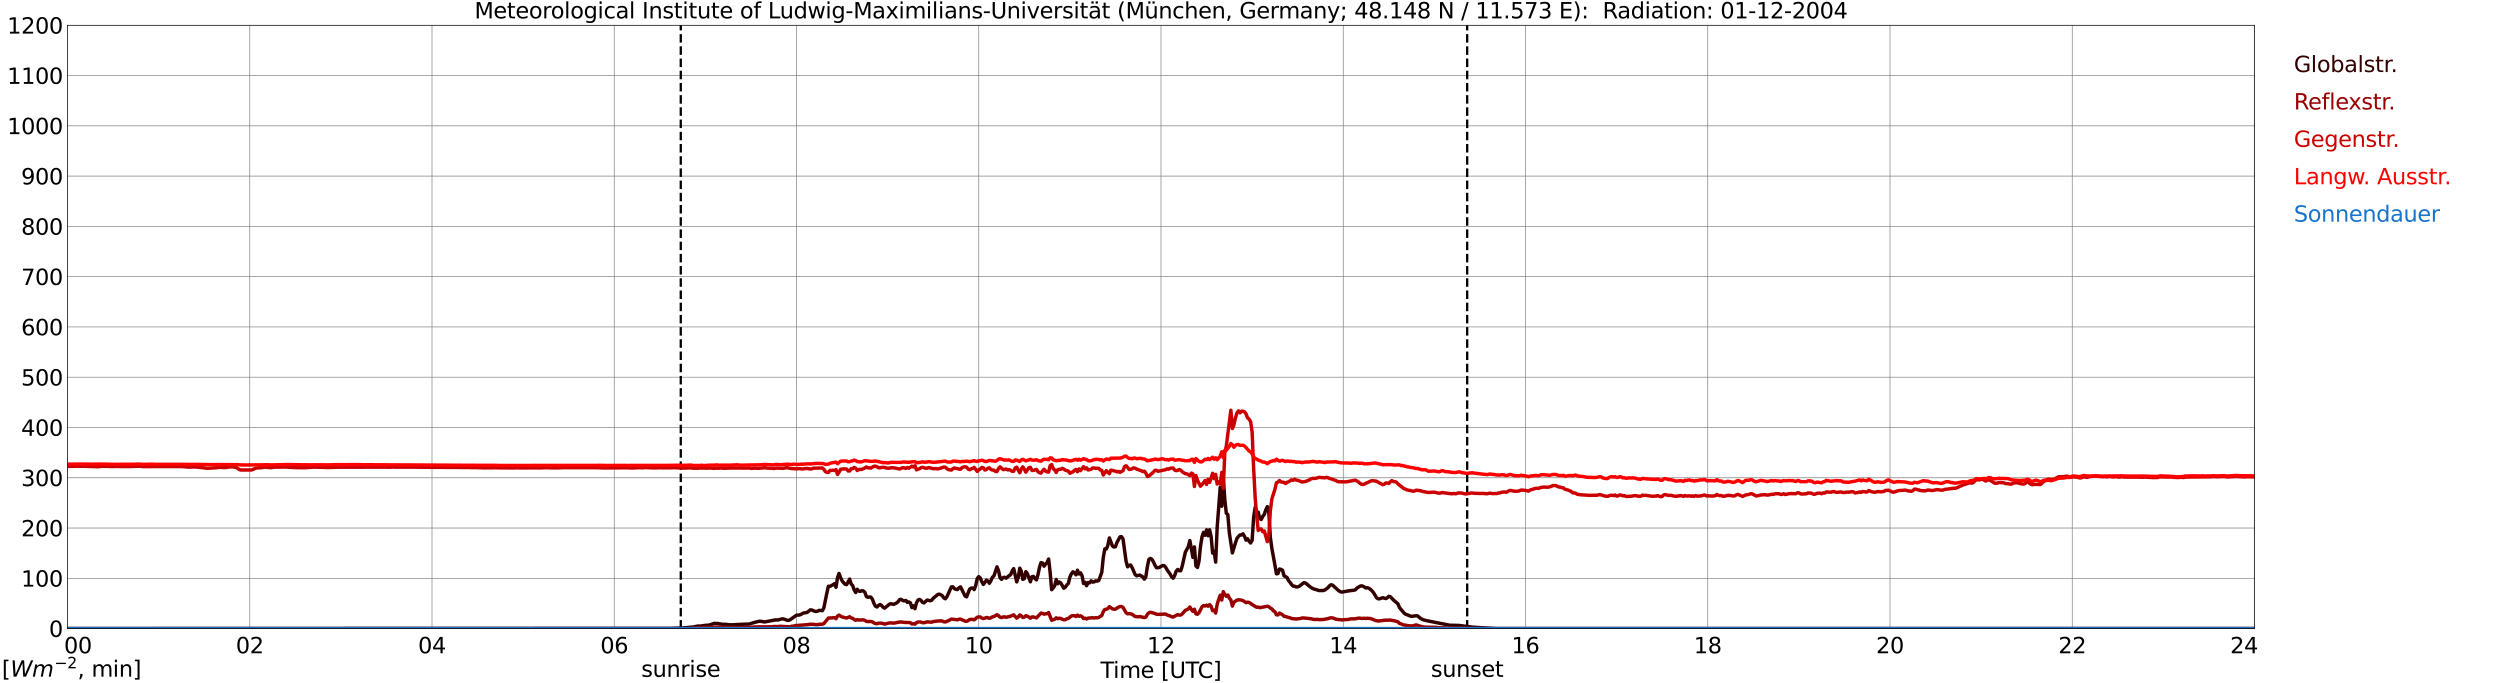 <?xml version="1.0" encoding="utf-8" standalone="no"?>
<!DOCTYPE svg PUBLIC "-//W3C//DTD SVG 1.1//EN"
  "http://www.w3.org/Graphics/SVG/1.1/DTD/svg11.dtd">
<svg xmlns:xlink="http://www.w3.org/1999/xlink" width="1085.4pt" height="296.64pt" viewBox="0 0 1085.4 296.64" xmlns="http://www.w3.org/2000/svg" version="1.1">
 <defs>
  <style type="text/css">*{stroke-linejoin: round; stroke-linecap: butt}</style>
 </defs>
 <g id="figure_1">
  <g id="patch_1">
   <path d="M 0 296.64 
L 1085.4 296.64 
L 1085.4 0 
L 0 0 
z
" style="fill: #ffffff"/>
  </g>
  <g id="axes_1">
   <g id="patch_2">
    <path d="M 29.306 272.909 
L 978.814 272.909 
L 978.814 10.976 
L 29.306 10.976 
z
" style="fill: #ffffff"/>
   </g>
   <g id="patch_3">
    <path d="M 978.814 272.909 
L 978.814 272.909 
L 978.814 10.976 
L 978.814 10.976 
z
" clip-path="url(#p291505662d)" style="fill: #d3d3d3; opacity: 0.25; stroke: #d3d3d3; stroke-linejoin: miter"/>
   </g>
   <g id="matplotlib.axis_1">
    <g id="xtick_1">
     <g id="line2d_1">
      <path d="M 29.306 272.909 
L 29.306 10.976 
" clip-path="url(#p291505662d)" style="fill: none; stroke: #808080; stroke-width: 0.3; stroke-linecap: square"/>
     </g>
     <g id="line2d_2"/>
     <g id="text_1">
      <!--    00 -->
      <g transform="translate(18.733 283.627) scale(0.095 -0.095)">
       <defs>
        <path id="DejaVuSans-20" transform="scale(0.016)"/>
        <path id="DejaVuSans-30" d="M 2034 4250 
Q 1547 4250 1301 3770 
Q 1056 3291 1056 2328 
Q 1056 1369 1301 889 
Q 1547 409 2034 409 
Q 2525 409 2770 889 
Q 3016 1369 3016 2328 
Q 3016 3291 2770 3770 
Q 2525 4250 2034 4250 
z
M 2034 4750 
Q 2819 4750 3233 4129 
Q 3647 3509 3647 2328 
Q 3647 1150 3233 529 
Q 2819 -91 2034 -91 
Q 1250 -91 836 529 
Q 422 1150 422 2328 
Q 422 3509 836 4129 
Q 1250 4750 2034 4750 
z
" transform="scale(0.016)"/>
       </defs>
       <use xlink:href="#DejaVuSans-20"/>
       <use xlink:href="#DejaVuSans-20" transform="translate(31.787 0)"/>
       <use xlink:href="#DejaVuSans-20" transform="translate(63.574 0)"/>
       <use xlink:href="#DejaVuSans-30" transform="translate(95.361 0)"/>
       <use xlink:href="#DejaVuSans-30" transform="translate(158.984 0)"/>
      </g>
     </g>
    </g>
    <g id="xtick_2">
     <g id="line2d_3">
      <path d="M 108.431 272.909 
L 108.431 10.976 
" clip-path="url(#p291505662d)" style="fill: none; stroke: #808080; stroke-width: 0.3; stroke-linecap: square"/>
     </g>
     <g id="line2d_4"/>
     <g id="text_2">
      <!-- 02 -->
      <g transform="translate(102.387 283.627) scale(0.095 -0.095)">
       <defs>
        <path id="DejaVuSans-32" d="M 1228 531 
L 3431 531 
L 3431 0 
L 469 0 
L 469 531 
Q 828 903 1448 1529 
Q 2069 2156 2228 2338 
Q 2531 2678 2651 2914 
Q 2772 3150 2772 3378 
Q 2772 3750 2511 3984 
Q 2250 4219 1831 4219 
Q 1534 4219 1204 4116 
Q 875 4013 500 3803 
L 500 4441 
Q 881 4594 1212 4672 
Q 1544 4750 1819 4750 
Q 2544 4750 2975 4387 
Q 3406 4025 3406 3419 
Q 3406 3131 3298 2873 
Q 3191 2616 2906 2266 
Q 2828 2175 2409 1742 
Q 1991 1309 1228 531 
z
" transform="scale(0.016)"/>
       </defs>
       <use xlink:href="#DejaVuSans-30"/>
       <use xlink:href="#DejaVuSans-32" transform="translate(63.623 0)"/>
      </g>
     </g>
    </g>
    <g id="xtick_3">
     <g id="line2d_5">
      <path d="M 187.557 272.909 
L 187.557 10.976 
" clip-path="url(#p291505662d)" style="fill: none; stroke: #808080; stroke-width: 0.3; stroke-linecap: square"/>
     </g>
     <g id="line2d_6"/>
     <g id="text_3">
      <!-- 04 -->
      <g transform="translate(181.513 283.627) scale(0.095 -0.095)">
       <defs>
        <path id="DejaVuSans-34" d="M 2419 4116 
L 825 1625 
L 2419 1625 
L 2419 4116 
z
M 2253 4666 
L 3047 4666 
L 3047 1625 
L 3713 1625 
L 3713 1100 
L 3047 1100 
L 3047 0 
L 2419 0 
L 2419 1100 
L 313 1100 
L 313 1709 
L 2253 4666 
z
" transform="scale(0.016)"/>
       </defs>
       <use xlink:href="#DejaVuSans-30"/>
       <use xlink:href="#DejaVuSans-34" transform="translate(63.623 0)"/>
      </g>
     </g>
    </g>
    <g id="xtick_4">
     <g id="line2d_7">
      <path d="M 266.683 272.909 
L 266.683 10.976 
" clip-path="url(#p291505662d)" style="fill: none; stroke: #808080; stroke-width: 0.3; stroke-linecap: square"/>
     </g>
     <g id="line2d_8"/>
     <g id="text_4">
      <!-- 06 -->
      <g transform="translate(260.638 283.627) scale(0.095 -0.095)">
       <defs>
        <path id="DejaVuSans-36" d="M 2113 2584 
Q 1688 2584 1439 2293 
Q 1191 2003 1191 1497 
Q 1191 994 1439 701 
Q 1688 409 2113 409 
Q 2538 409 2786 701 
Q 3034 994 3034 1497 
Q 3034 2003 2786 2293 
Q 2538 2584 2113 2584 
z
M 3366 4563 
L 3366 3988 
Q 3128 4100 2886 4159 
Q 2644 4219 2406 4219 
Q 1781 4219 1451 3797 
Q 1122 3375 1075 2522 
Q 1259 2794 1537 2939 
Q 1816 3084 2150 3084 
Q 2853 3084 3261 2657 
Q 3669 2231 3669 1497 
Q 3669 778 3244 343 
Q 2819 -91 2113 -91 
Q 1303 -91 875 529 
Q 447 1150 447 2328 
Q 447 3434 972 4092 
Q 1497 4750 2381 4750 
Q 2619 4750 2861 4703 
Q 3103 4656 3366 4563 
z
" transform="scale(0.016)"/>
       </defs>
       <use xlink:href="#DejaVuSans-30"/>
       <use xlink:href="#DejaVuSans-36" transform="translate(63.623 0)"/>
      </g>
     </g>
    </g>
    <g id="xtick_5">
     <g id="line2d_9">
      <path d="M 345.808 272.909 
L 345.808 10.976 
" clip-path="url(#p291505662d)" style="fill: none; stroke: #808080; stroke-width: 0.3; stroke-linecap: square"/>
     </g>
     <g id="line2d_10"/>
     <g id="text_5">
      <!-- 08 -->
      <g transform="translate(339.764 283.627) scale(0.095 -0.095)">
       <defs>
        <path id="DejaVuSans-38" d="M 2034 2216 
Q 1584 2216 1326 1975 
Q 1069 1734 1069 1313 
Q 1069 891 1326 650 
Q 1584 409 2034 409 
Q 2484 409 2743 651 
Q 3003 894 3003 1313 
Q 3003 1734 2745 1975 
Q 2488 2216 2034 2216 
z
M 1403 2484 
Q 997 2584 770 2862 
Q 544 3141 544 3541 
Q 544 4100 942 4425 
Q 1341 4750 2034 4750 
Q 2731 4750 3128 4425 
Q 3525 4100 3525 3541 
Q 3525 3141 3298 2862 
Q 3072 2584 2669 2484 
Q 3125 2378 3379 2068 
Q 3634 1759 3634 1313 
Q 3634 634 3220 271 
Q 2806 -91 2034 -91 
Q 1263 -91 848 271 
Q 434 634 434 1313 
Q 434 1759 690 2068 
Q 947 2378 1403 2484 
z
M 1172 3481 
Q 1172 3119 1398 2916 
Q 1625 2713 2034 2713 
Q 2441 2713 2670 2916 
Q 2900 3119 2900 3481 
Q 2900 3844 2670 4047 
Q 2441 4250 2034 4250 
Q 1625 4250 1398 4047 
Q 1172 3844 1172 3481 
z
" transform="scale(0.016)"/>
       </defs>
       <use xlink:href="#DejaVuSans-30"/>
       <use xlink:href="#DejaVuSans-38" transform="translate(63.623 0)"/>
      </g>
     </g>
    </g>
    <g id="xtick_6">
     <g id="line2d_11">
      <path d="M 424.934 272.909 
L 424.934 10.976 
" clip-path="url(#p291505662d)" style="fill: none; stroke: #808080; stroke-width: 0.3; stroke-linecap: square"/>
     </g>
     <g id="line2d_12"/>
     <g id="text_6">
      <!-- 10 -->
      <g transform="translate(418.89 283.627) scale(0.095 -0.095)">
       <defs>
        <path id="DejaVuSans-31" d="M 794 531 
L 1825 531 
L 1825 4091 
L 703 3866 
L 703 4441 
L 1819 4666 
L 2450 4666 
L 2450 531 
L 3481 531 
L 3481 0 
L 794 0 
L 794 531 
z
" transform="scale(0.016)"/>
       </defs>
       <use xlink:href="#DejaVuSans-31"/>
       <use xlink:href="#DejaVuSans-30" transform="translate(63.623 0)"/>
      </g>
     </g>
    </g>
    <g id="xtick_7">
     <g id="line2d_13">
      <path d="M 504.06 272.909 
L 504.06 10.976 
" clip-path="url(#p291505662d)" style="fill: none; stroke: #808080; stroke-width: 0.3; stroke-linecap: square"/>
     </g>
     <g id="line2d_14"/>
     <g id="text_7">
      <!-- 12 -->
      <g transform="translate(498.015 283.627) scale(0.095 -0.095)">
       <use xlink:href="#DejaVuSans-31"/>
       <use xlink:href="#DejaVuSans-32" transform="translate(63.623 0)"/>
      </g>
     </g>
    </g>
    <g id="xtick_8">
     <g id="line2d_15">
      <path d="M 583.185 272.909 
L 583.185 10.976 
" clip-path="url(#p291505662d)" style="fill: none; stroke: #808080; stroke-width: 0.3; stroke-linecap: square"/>
     </g>
     <g id="line2d_16"/>
     <g id="text_8">
      <!-- 14 -->
      <g transform="translate(577.141 283.627) scale(0.095 -0.095)">
       <use xlink:href="#DejaVuSans-31"/>
       <use xlink:href="#DejaVuSans-34" transform="translate(63.623 0)"/>
      </g>
     </g>
    </g>
    <g id="xtick_9">
     <g id="line2d_17">
      <path d="M 662.311 272.909 
L 662.311 10.976 
" clip-path="url(#p291505662d)" style="fill: none; stroke: #808080; stroke-width: 0.3; stroke-linecap: square"/>
     </g>
     <g id="line2d_18"/>
     <g id="text_9">
      <!-- 16 -->
      <g transform="translate(656.267 283.627) scale(0.095 -0.095)">
       <use xlink:href="#DejaVuSans-31"/>
       <use xlink:href="#DejaVuSans-36" transform="translate(63.623 0)"/>
      </g>
     </g>
    </g>
    <g id="xtick_10">
     <g id="line2d_19">
      <path d="M 741.437 272.909 
L 741.437 10.976 
" clip-path="url(#p291505662d)" style="fill: none; stroke: #808080; stroke-width: 0.3; stroke-linecap: square"/>
     </g>
     <g id="line2d_20"/>
     <g id="text_10">
      <!-- 18 -->
      <g transform="translate(735.392 283.627) scale(0.095 -0.095)">
       <use xlink:href="#DejaVuSans-31"/>
       <use xlink:href="#DejaVuSans-38" transform="translate(63.623 0)"/>
      </g>
     </g>
    </g>
    <g id="xtick_11">
     <g id="line2d_21">
      <path d="M 820.562 272.909 
L 820.562 10.976 
" clip-path="url(#p291505662d)" style="fill: none; stroke: #808080; stroke-width: 0.3; stroke-linecap: square"/>
     </g>
     <g id="line2d_22"/>
     <g id="text_11">
      <!-- 20 -->
      <g transform="translate(814.518 283.627) scale(0.095 -0.095)">
       <use xlink:href="#DejaVuSans-32"/>
       <use xlink:href="#DejaVuSans-30" transform="translate(63.623 0)"/>
      </g>
     </g>
    </g>
    <g id="xtick_12">
     <g id="line2d_23">
      <path d="M 899.688 272.909 
L 899.688 10.976 
" clip-path="url(#p291505662d)" style="fill: none; stroke: #808080; stroke-width: 0.3; stroke-linecap: square"/>
     </g>
     <g id="line2d_24"/>
     <g id="text_12">
      <!-- 22 -->
      <g transform="translate(893.644 283.627) scale(0.095 -0.095)">
       <use xlink:href="#DejaVuSans-32"/>
       <use xlink:href="#DejaVuSans-32" transform="translate(63.623 0)"/>
      </g>
     </g>
    </g>
    <g id="xtick_13">
     <g id="line2d_25">
      <path d="M 978.814 272.909 
L 978.814 10.976 
" clip-path="url(#p291505662d)" style="fill: none; stroke: #808080; stroke-width: 0.3; stroke-linecap: square"/>
     </g>
     <g id="line2d_26"/>
     <g id="text_13">
      <!-- 24    -->
      <g transform="translate(968.241 283.627) scale(0.095 -0.095)">
       <use xlink:href="#DejaVuSans-32"/>
       <use xlink:href="#DejaVuSans-34" transform="translate(63.623 0)"/>
       <use xlink:href="#DejaVuSans-20" transform="translate(127.246 0)"/>
       <use xlink:href="#DejaVuSans-20" transform="translate(159.033 0)"/>
       <use xlink:href="#DejaVuSans-20" transform="translate(190.82 0)"/>
      </g>
     </g>
    </g>
    <g id="text_14">
     <!-- Time [UTC] -->
     <g transform="translate(477.806 294.322) scale(0.095 -0.095)">
      <defs>
       <path id="DejaVuSans-54" d="M -19 4666 
L 3928 4666 
L 3928 4134 
L 2272 4134 
L 2272 0 
L 1638 0 
L 1638 4134 
L -19 4134 
L -19 4666 
z
" transform="scale(0.016)"/>
       <path id="DejaVuSans-69" d="M 603 3500 
L 1178 3500 
L 1178 0 
L 603 0 
L 603 3500 
z
M 603 4863 
L 1178 4863 
L 1178 4134 
L 603 4134 
L 603 4863 
z
" transform="scale(0.016)"/>
       <path id="DejaVuSans-6d" d="M 3328 2828 
Q 3544 3216 3844 3400 
Q 4144 3584 4550 3584 
Q 5097 3584 5394 3201 
Q 5691 2819 5691 2113 
L 5691 0 
L 5113 0 
L 5113 2094 
Q 5113 2597 4934 2840 
Q 4756 3084 4391 3084 
Q 3944 3084 3684 2787 
Q 3425 2491 3425 1978 
L 3425 0 
L 2847 0 
L 2847 2094 
Q 2847 2600 2669 2842 
Q 2491 3084 2119 3084 
Q 1678 3084 1418 2786 
Q 1159 2488 1159 1978 
L 1159 0 
L 581 0 
L 581 3500 
L 1159 3500 
L 1159 2956 
Q 1356 3278 1631 3431 
Q 1906 3584 2284 3584 
Q 2666 3584 2933 3390 
Q 3200 3197 3328 2828 
z
" transform="scale(0.016)"/>
       <path id="DejaVuSans-65" d="M 3597 1894 
L 3597 1613 
L 953 1613 
Q 991 1019 1311 708 
Q 1631 397 2203 397 
Q 2534 397 2845 478 
Q 3156 559 3463 722 
L 3463 178 
Q 3153 47 2828 -22 
Q 2503 -91 2169 -91 
Q 1331 -91 842 396 
Q 353 884 353 1716 
Q 353 2575 817 3079 
Q 1281 3584 2069 3584 
Q 2775 3584 3186 3129 
Q 3597 2675 3597 1894 
z
M 3022 2063 
Q 3016 2534 2758 2815 
Q 2500 3097 2075 3097 
Q 1594 3097 1305 2825 
Q 1016 2553 972 2059 
L 3022 2063 
z
" transform="scale(0.016)"/>
       <path id="DejaVuSans-5b" d="M 550 4863 
L 1875 4863 
L 1875 4416 
L 1125 4416 
L 1125 -397 
L 1875 -397 
L 1875 -844 
L 550 -844 
L 550 4863 
z
" transform="scale(0.016)"/>
       <path id="DejaVuSans-55" d="M 556 4666 
L 1191 4666 
L 1191 1831 
Q 1191 1081 1462 751 
Q 1734 422 2344 422 
Q 2950 422 3222 751 
Q 3494 1081 3494 1831 
L 3494 4666 
L 4128 4666 
L 4128 1753 
Q 4128 841 3676 375 
Q 3225 -91 2344 -91 
Q 1459 -91 1007 375 
Q 556 841 556 1753 
L 556 4666 
z
" transform="scale(0.016)"/>
       <path id="DejaVuSans-43" d="M 4122 4306 
L 4122 3641 
Q 3803 3938 3442 4084 
Q 3081 4231 2675 4231 
Q 1875 4231 1450 3742 
Q 1025 3253 1025 2328 
Q 1025 1406 1450 917 
Q 1875 428 2675 428 
Q 3081 428 3442 575 
Q 3803 722 4122 1019 
L 4122 359 
Q 3791 134 3420 21 
Q 3050 -91 2638 -91 
Q 1578 -91 968 557 
Q 359 1206 359 2328 
Q 359 3453 968 4101 
Q 1578 4750 2638 4750 
Q 3056 4750 3426 4639 
Q 3797 4528 4122 4306 
z
" transform="scale(0.016)"/>
       <path id="DejaVuSans-5d" d="M 1947 4863 
L 1947 -844 
L 622 -844 
L 622 -397 
L 1369 -397 
L 1369 4416 
L 622 4416 
L 622 4863 
L 1947 4863 
z
" transform="scale(0.016)"/>
      </defs>
      <use xlink:href="#DejaVuSans-54"/>
      <use xlink:href="#DejaVuSans-69" transform="translate(57.959 0)"/>
      <use xlink:href="#DejaVuSans-6d" transform="translate(85.742 0)"/>
      <use xlink:href="#DejaVuSans-65" transform="translate(183.154 0)"/>
      <use xlink:href="#DejaVuSans-20" transform="translate(244.678 0)"/>
      <use xlink:href="#DejaVuSans-5b" transform="translate(276.465 0)"/>
      <use xlink:href="#DejaVuSans-55" transform="translate(315.479 0)"/>
      <use xlink:href="#DejaVuSans-54" transform="translate(388.672 0)"/>
      <use xlink:href="#DejaVuSans-43" transform="translate(443.881 0)"/>
      <use xlink:href="#DejaVuSans-5d" transform="translate(513.705 0)"/>
     </g>
    </g>
   </g>
   <g id="matplotlib.axis_2">
    <g id="ytick_1">
     <g id="line2d_27">
      <path d="M 29.306 272.909 
L 978.814 272.909 
" clip-path="url(#p291505662d)" style="fill: none; stroke: #808080; stroke-width: 0.3; stroke-linecap: square"/>
     </g>
     <g id="line2d_28"/>
     <g id="text_15">
      <!-- 0 -->
      <g transform="translate(21.261 276.518) scale(0.095 -0.095)">
       <use xlink:href="#DejaVuSans-30"/>
      </g>
     </g>
    </g>
    <g id="ytick_2">
     <g id="line2d_29">
      <path d="M 29.306 251.081 
L 978.814 251.081 
" clip-path="url(#p291505662d)" style="fill: none; stroke: #808080; stroke-width: 0.3; stroke-linecap: square"/>
     </g>
     <g id="line2d_30"/>
     <g id="text_16">
      <!-- 100 -->
      <g transform="translate(9.173 254.69) scale(0.095 -0.095)">
       <use xlink:href="#DejaVuSans-31"/>
       <use xlink:href="#DejaVuSans-30" transform="translate(63.623 0)"/>
       <use xlink:href="#DejaVuSans-30" transform="translate(127.246 0)"/>
      </g>
     </g>
    </g>
    <g id="ytick_3">
     <g id="line2d_31">
      <path d="M 29.306 229.253 
L 978.814 229.253 
" clip-path="url(#p291505662d)" style="fill: none; stroke: #808080; stroke-width: 0.3; stroke-linecap: square"/>
     </g>
     <g id="line2d_32"/>
     <g id="text_17">
      <!-- 200 -->
      <g transform="translate(9.173 232.863) scale(0.095 -0.095)">
       <use xlink:href="#DejaVuSans-32"/>
       <use xlink:href="#DejaVuSans-30" transform="translate(63.623 0)"/>
       <use xlink:href="#DejaVuSans-30" transform="translate(127.246 0)"/>
      </g>
     </g>
    </g>
    <g id="ytick_4">
     <g id="line2d_33">
      <path d="M 29.306 207.426 
L 978.814 207.426 
" clip-path="url(#p291505662d)" style="fill: none; stroke: #808080; stroke-width: 0.3; stroke-linecap: square"/>
     </g>
     <g id="line2d_34"/>
     <g id="text_18">
      <!-- 300 -->
      <g transform="translate(9.173 211.035) scale(0.095 -0.095)">
       <defs>
        <path id="DejaVuSans-33" d="M 2597 2516 
Q 3050 2419 3304 2112 
Q 3559 1806 3559 1356 
Q 3559 666 3084 287 
Q 2609 -91 1734 -91 
Q 1441 -91 1130 -33 
Q 819 25 488 141 
L 488 750 
Q 750 597 1062 519 
Q 1375 441 1716 441 
Q 2309 441 2620 675 
Q 2931 909 2931 1356 
Q 2931 1769 2642 2001 
Q 2353 2234 1838 2234 
L 1294 2234 
L 1294 2753 
L 1863 2753 
Q 2328 2753 2575 2939 
Q 2822 3125 2822 3475 
Q 2822 3834 2567 4026 
Q 2313 4219 1838 4219 
Q 1578 4219 1281 4162 
Q 984 4106 628 3988 
L 628 4550 
Q 988 4650 1302 4700 
Q 1616 4750 1894 4750 
Q 2613 4750 3031 4423 
Q 3450 4097 3450 3541 
Q 3450 3153 3228 2886 
Q 3006 2619 2597 2516 
z
" transform="scale(0.016)"/>
       </defs>
       <use xlink:href="#DejaVuSans-33"/>
       <use xlink:href="#DejaVuSans-30" transform="translate(63.623 0)"/>
       <use xlink:href="#DejaVuSans-30" transform="translate(127.246 0)"/>
      </g>
     </g>
    </g>
    <g id="ytick_5">
     <g id="line2d_35">
      <path d="M 29.306 185.598 
L 978.814 185.598 
" clip-path="url(#p291505662d)" style="fill: none; stroke: #808080; stroke-width: 0.3; stroke-linecap: square"/>
     </g>
     <g id="line2d_36"/>
     <g id="text_19">
      <!-- 400 -->
      <g transform="translate(9.173 189.207) scale(0.095 -0.095)">
       <use xlink:href="#DejaVuSans-34"/>
       <use xlink:href="#DejaVuSans-30" transform="translate(63.623 0)"/>
       <use xlink:href="#DejaVuSans-30" transform="translate(127.246 0)"/>
      </g>
     </g>
    </g>
    <g id="ytick_6">
     <g id="line2d_37">
      <path d="M 29.306 163.77 
L 978.814 163.77 
" clip-path="url(#p291505662d)" style="fill: none; stroke: #808080; stroke-width: 0.3; stroke-linecap: square"/>
     </g>
     <g id="line2d_38"/>
     <g id="text_20">
      <!-- 500 -->
      <g transform="translate(9.173 167.379) scale(0.095 -0.095)">
       <defs>
        <path id="DejaVuSans-35" d="M 691 4666 
L 3169 4666 
L 3169 4134 
L 1269 4134 
L 1269 2991 
Q 1406 3038 1543 3061 
Q 1681 3084 1819 3084 
Q 2600 3084 3056 2656 
Q 3513 2228 3513 1497 
Q 3513 744 3044 326 
Q 2575 -91 1722 -91 
Q 1428 -91 1123 -41 
Q 819 9 494 109 
L 494 744 
Q 775 591 1075 516 
Q 1375 441 1709 441 
Q 2250 441 2565 725 
Q 2881 1009 2881 1497 
Q 2881 1984 2565 2268 
Q 2250 2553 1709 2553 
Q 1456 2553 1204 2497 
Q 953 2441 691 2322 
L 691 4666 
z
" transform="scale(0.016)"/>
       </defs>
       <use xlink:href="#DejaVuSans-35"/>
       <use xlink:href="#DejaVuSans-30" transform="translate(63.623 0)"/>
       <use xlink:href="#DejaVuSans-30" transform="translate(127.246 0)"/>
      </g>
     </g>
    </g>
    <g id="ytick_7">
     <g id="line2d_39">
      <path d="M 29.306 141.942 
L 978.814 141.942 
" clip-path="url(#p291505662d)" style="fill: none; stroke: #808080; stroke-width: 0.3; stroke-linecap: square"/>
     </g>
     <g id="line2d_40"/>
     <g id="text_21">
      <!-- 600 -->
      <g transform="translate(9.173 145.551) scale(0.095 -0.095)">
       <use xlink:href="#DejaVuSans-36"/>
       <use xlink:href="#DejaVuSans-30" transform="translate(63.623 0)"/>
       <use xlink:href="#DejaVuSans-30" transform="translate(127.246 0)"/>
      </g>
     </g>
    </g>
    <g id="ytick_8">
     <g id="line2d_41">
      <path d="M 29.306 120.114 
L 978.814 120.114 
" clip-path="url(#p291505662d)" style="fill: none; stroke: #808080; stroke-width: 0.3; stroke-linecap: square"/>
     </g>
     <g id="line2d_42"/>
     <g id="text_22">
      <!-- 700 -->
      <g transform="translate(9.173 123.724) scale(0.095 -0.095)">
       <defs>
        <path id="DejaVuSans-37" d="M 525 4666 
L 3525 4666 
L 3525 4397 
L 1831 0 
L 1172 0 
L 2766 4134 
L 525 4134 
L 525 4666 
z
" transform="scale(0.016)"/>
       </defs>
       <use xlink:href="#DejaVuSans-37"/>
       <use xlink:href="#DejaVuSans-30" transform="translate(63.623 0)"/>
       <use xlink:href="#DejaVuSans-30" transform="translate(127.246 0)"/>
      </g>
     </g>
    </g>
    <g id="ytick_9">
     <g id="line2d_43">
      <path d="M 29.306 98.287 
L 978.814 98.287 
" clip-path="url(#p291505662d)" style="fill: none; stroke: #808080; stroke-width: 0.3; stroke-linecap: square"/>
     </g>
     <g id="line2d_44"/>
     <g id="text_23">
      <!-- 800 -->
      <g transform="translate(9.173 101.896) scale(0.095 -0.095)">
       <use xlink:href="#DejaVuSans-38"/>
       <use xlink:href="#DejaVuSans-30" transform="translate(63.623 0)"/>
       <use xlink:href="#DejaVuSans-30" transform="translate(127.246 0)"/>
      </g>
     </g>
    </g>
    <g id="ytick_10">
     <g id="line2d_45">
      <path d="M 29.306 76.459 
L 978.814 76.459 
" clip-path="url(#p291505662d)" style="fill: none; stroke: #808080; stroke-width: 0.3; stroke-linecap: square"/>
     </g>
     <g id="line2d_46"/>
     <g id="text_24">
      <!-- 900 -->
      <g transform="translate(9.173 80.068) scale(0.095 -0.095)">
       <defs>
        <path id="DejaVuSans-39" d="M 703 97 
L 703 672 
Q 941 559 1184 500 
Q 1428 441 1663 441 
Q 2288 441 2617 861 
Q 2947 1281 2994 2138 
Q 2813 1869 2534 1725 
Q 2256 1581 1919 1581 
Q 1219 1581 811 2004 
Q 403 2428 403 3163 
Q 403 3881 828 4315 
Q 1253 4750 1959 4750 
Q 2769 4750 3195 4129 
Q 3622 3509 3622 2328 
Q 3622 1225 3098 567 
Q 2575 -91 1691 -91 
Q 1453 -91 1209 -44 
Q 966 3 703 97 
z
M 1959 2075 
Q 2384 2075 2632 2365 
Q 2881 2656 2881 3163 
Q 2881 3666 2632 3958 
Q 2384 4250 1959 4250 
Q 1534 4250 1286 3958 
Q 1038 3666 1038 3163 
Q 1038 2656 1286 2365 
Q 1534 2075 1959 2075 
z
" transform="scale(0.016)"/>
       </defs>
       <use xlink:href="#DejaVuSans-39"/>
       <use xlink:href="#DejaVuSans-30" transform="translate(63.623 0)"/>
       <use xlink:href="#DejaVuSans-30" transform="translate(127.246 0)"/>
      </g>
     </g>
    </g>
    <g id="ytick_11">
     <g id="line2d_47">
      <path d="M 29.306 54.631 
L 978.814 54.631 
" clip-path="url(#p291505662d)" style="fill: none; stroke: #808080; stroke-width: 0.3; stroke-linecap: square"/>
     </g>
     <g id="line2d_48"/>
     <g id="text_25">
      <!-- 1000 -->
      <g transform="translate(3.128 58.24) scale(0.095 -0.095)">
       <use xlink:href="#DejaVuSans-31"/>
       <use xlink:href="#DejaVuSans-30" transform="translate(63.623 0)"/>
       <use xlink:href="#DejaVuSans-30" transform="translate(127.246 0)"/>
       <use xlink:href="#DejaVuSans-30" transform="translate(190.869 0)"/>
      </g>
     </g>
    </g>
    <g id="ytick_12">
     <g id="line2d_49">
      <path d="M 29.306 32.803 
L 978.814 32.803 
" clip-path="url(#p291505662d)" style="fill: none; stroke: #808080; stroke-width: 0.3; stroke-linecap: square"/>
     </g>
     <g id="line2d_50"/>
     <g id="text_26">
      <!-- 1100 -->
      <g transform="translate(3.128 36.413) scale(0.095 -0.095)">
       <use xlink:href="#DejaVuSans-31"/>
       <use xlink:href="#DejaVuSans-31" transform="translate(63.623 0)"/>
       <use xlink:href="#DejaVuSans-30" transform="translate(127.246 0)"/>
       <use xlink:href="#DejaVuSans-30" transform="translate(190.869 0)"/>
      </g>
     </g>
    </g>
    <g id="ytick_13">
     <g id="line2d_51">
      <path d="M 29.306 10.976 
L 978.814 10.976 
" clip-path="url(#p291505662d)" style="fill: none; stroke: #808080; stroke-width: 0.3; stroke-linecap: square"/>
     </g>
     <g id="line2d_52"/>
     <g id="text_27">
      <!-- 1200 -->
      <g transform="translate(3.128 14.585) scale(0.095 -0.095)">
       <use xlink:href="#DejaVuSans-31"/>
       <use xlink:href="#DejaVuSans-32" transform="translate(63.623 0)"/>
       <use xlink:href="#DejaVuSans-30" transform="translate(127.246 0)"/>
       <use xlink:href="#DejaVuSans-30" transform="translate(190.869 0)"/>
      </g>
     </g>
    </g>
   </g>
   <g id="line2d_53">
    <path d="M 295.564 272.909 
L 295.564 10.976 
" clip-path="url(#p291505662d)" style="fill: none; stroke-dasharray: 3.7,1.6; stroke-dashoffset: 0; stroke: #000000"/>
   </g>
   <g id="line2d_54">
    <path d="M 636.991 272.909 
L 636.991 10.976 
" clip-path="url(#p291505662d)" style="fill: none; stroke-dasharray: 3.7,1.6; stroke-dashoffset: 0; stroke: #000000"/>
   </g>
   <g id="line2d_55">
    <path d="M 29.306 272.909 
L 291.08 272.817 
L 293.717 272.725 
L 296.355 272.636 
L 300.971 272.223 
L 302.289 271.948 
L 302.949 271.811 
L 304.267 271.811 
L 306.246 271.49 
L 307.564 271.444 
L 308.883 271.08 
L 310.202 270.621 
L 310.861 270.713 
L 311.521 270.667 
L 313.499 271.034 
L 315.477 271.08 
L 316.796 271.263 
L 318.114 271.263 
L 319.433 271.171 
L 323.39 270.988 
L 325.368 270.942 
L 326.686 270.484 
L 328.005 270.117 
L 329.324 269.798 
L 329.983 269.707 
L 331.961 270.028 
L 336.577 269.157 
L 337.896 269.157 
L 339.215 268.746 
L 339.874 268.655 
L 341.193 269.065 
L 341.852 269.34 
L 342.512 269.294 
L 343.171 268.973 
L 345.808 267.098 
L 347.127 267.007 
L 347.787 266.732 
L 348.446 266.319 
L 349.105 266.092 
L 350.424 265.909 
L 351.743 264.811 
L 352.402 264.811 
L 353.721 265.404 
L 354.38 265.496 
L 355.04 265.313 
L 355.699 264.992 
L 357.018 265.129 
L 357.677 263.94 
L 358.996 257.487 
L 359.655 254.515 
L 360.315 254.606 
L 361.634 253.873 
L 362.293 253.414 
L 362.952 254.971 
L 363.612 250.808 
L 364.271 248.977 
L 364.93 250.762 
L 365.59 252.133 
L 366.249 253.004 
L 366.909 253.644 
L 367.568 253.827 
L 368.887 251.402 
L 369.546 253.552 
L 370.206 254.24 
L 370.865 256.16 
L 371.524 257.258 
L 372.184 255.842 
L 372.843 256.619 
L 373.502 256.756 
L 374.162 256.435 
L 374.821 256.573 
L 375.481 257.123 
L 376.14 258.998 
L 376.799 259.319 
L 377.459 259.181 
L 378.118 259.273 
L 378.777 260.188 
L 379.437 261.973 
L 380.096 263.209 
L 380.756 263.529 
L 381.415 262.842 
L 382.074 262.475 
L 382.734 262.842 
L 383.393 263.667 
L 384.053 264.031 
L 385.371 262.979 
L 386.031 262.386 
L 386.69 262.111 
L 388.009 262.386 
L 389.328 261.744 
L 389.987 261.148 
L 390.646 260.233 
L 391.306 260.233 
L 391.965 260.738 
L 392.624 260.875 
L 393.284 260.692 
L 393.943 261.515 
L 394.603 261.331 
L 395.262 261.744 
L 395.921 263.802 
L 396.581 263.025 
L 397.24 264.261 
L 397.899 261.744 
L 398.559 260.508 
L 399.218 260.233 
L 399.878 260.692 
L 400.537 261.515 
L 401.196 261.744 
L 402.515 260.508 
L 403.834 260.829 
L 404.493 260.6 
L 405.153 259.777 
L 407.131 258.129 
L 407.79 257.946 
L 408.45 258.221 
L 409.109 258.631 
L 409.768 259.594 
L 410.428 259.958 
L 411.087 259.135 
L 413.065 254.787 
L 413.725 254.787 
L 414.384 255.567 
L 415.043 255.888 
L 415.703 255.933 
L 416.362 255.2 
L 417.022 254.787 
L 419 258.769 
L 419.659 259.135 
L 420.978 255.75 
L 421.637 255.337 
L 422.297 255.292 
L 422.956 255.977 
L 423.615 254.24 
L 424.275 251.173 
L 424.934 250.35 
L 425.593 250.944 
L 426.253 252.546 
L 426.912 253.735 
L 427.572 252.912 
L 428.231 251.906 
L 428.89 252.271 
L 429.55 253.233 
L 430.209 252.133 
L 430.869 250.625 
L 431.528 250.029 
L 432.847 246.093 
L 433.506 247.741 
L 434.165 250.808 
L 434.825 251.539 
L 435.484 250.762 
L 436.144 250.625 
L 436.803 251.035 
L 438.122 249.937 
L 438.781 249.527 
L 439.44 247.925 
L 440.1 246.873 
L 441.419 252.637 
L 442.078 250.717 
L 442.737 246.689 
L 443.397 248.016 
L 444.056 251.539 
L 444.716 251.219 
L 445.375 248.154 
L 446.034 249.069 
L 447.353 252.592 
L 448.012 250.396 
L 448.672 250.258 
L 449.331 251.173 
L 449.991 251.769 
L 450.65 249.481 
L 451.309 246.323 
L 451.969 244.264 
L 452.628 244.445 
L 453.287 245.818 
L 453.947 244.904 
L 454.606 244.218 
L 455.266 242.708 
L 455.925 248.518 
L 456.584 256.023 
L 457.244 255.292 
L 457.903 254.331 
L 458.563 251.585 
L 459.222 253.46 
L 459.881 252.683 
L 460.541 253.096 
L 461.859 255.383 
L 462.519 254.925 
L 463.178 253.964 
L 463.838 253.325 
L 464.497 250.533 
L 465.156 249.16 
L 465.816 248.246 
L 466.475 248.656 
L 467.134 249.571 
L 467.794 247.558 
L 468.453 249.206 
L 469.113 248.702 
L 469.772 249.891 
L 470.431 253.325 
L 471.091 252.821 
L 471.75 254.285 
L 472.409 252.912 
L 473.069 253.05 
L 473.728 252.179 
L 474.388 252.729 
L 475.047 252.637 
L 475.706 252.179 
L 476.366 252.316 
L 477.025 252.044 
L 478.344 248.518 
L 479.003 242.02 
L 479.663 238.314 
L 480.322 238.36 
L 480.981 236.758 
L 481.641 233.556 
L 482.96 237.033 
L 483.619 237.491 
L 484.278 237.354 
L 484.938 235.522 
L 486.256 233.097 
L 486.916 233.005 
L 487.575 234.014 
L 488.894 243.668 
L 489.553 246.093 
L 490.213 245.454 
L 490.872 245.316 
L 491.532 246.46 
L 492.85 249.481 
L 493.51 249.983 
L 494.828 249.662 
L 496.147 250.441 
L 496.807 251.448 
L 497.466 250.487 
L 498.125 246.093 
L 498.785 242.891 
L 499.444 242.433 
L 500.103 242.845 
L 500.763 243.943 
L 501.422 245.362 
L 502.082 246.46 
L 502.741 246.506 
L 503.4 246.323 
L 504.719 245.546 
L 505.379 245.546 
L 506.038 246.231 
L 506.697 247.375 
L 508.016 249.252 
L 508.675 250.441 
L 509.335 251.035 
L 509.994 249.891 
L 510.654 247.971 
L 511.313 247.237 
L 511.972 247.787 
L 512.632 247.787 
L 513.291 245.727 
L 514.61 239.779 
L 515.929 237.308 
L 516.588 234.699 
L 517.907 241.974 
L 518.566 237.445 
L 519.226 245.727 
L 519.885 246.368 
L 520.544 243.714 
L 521.204 237.262 
L 521.863 233.051 
L 522.522 231.13 
L 523.182 232.412 
L 523.841 230.033 
L 524.501 232.595 
L 525.16 229.987 
L 525.819 233.005 
L 526.479 240.145 
L 527.138 239.32 
L 527.797 244.035 
L 528.457 228.843 
L 529.776 211.544 
L 530.435 219.782 
L 531.094 207.334 
L 531.754 216.807 
L 532.413 222.847 
L 533.073 223.397 
L 533.732 231.405 
L 535.051 240.054 
L 536.369 235.751 
L 537.029 233.785 
L 537.688 232.914 
L 538.348 232.274 
L 539.007 232.274 
L 539.666 231.77 
L 540.326 232.868 
L 540.985 234.516 
L 541.644 233.922 
L 542.304 234.974 
L 542.963 235.751 
L 543.623 234.562 
L 544.282 224.587 
L 544.941 220.284 
L 545.601 223.076 
L 546.26 222.345 
L 546.919 225.18 
L 547.579 225.547 
L 548.238 224.174 
L 548.898 223.397 
L 549.557 221.382 
L 550.216 219.966 
L 550.876 222.528 
L 551.535 233.326 
L 552.195 238.131 
L 553.513 245.27 
L 554.173 249.114 
L 554.832 249.023 
L 555.491 247.054 
L 556.151 247.191 
L 556.81 247.558 
L 557.47 249.983 
L 558.788 250.717 
L 559.448 252.089 
L 560.107 252.867 
L 560.766 253.827 
L 561.426 254.469 
L 562.085 254.515 
L 562.745 254.833 
L 563.404 254.787 
L 564.063 254.56 
L 566.042 253.004 
L 566.701 253.096 
L 567.36 253.552 
L 568.679 254.696 
L 569.998 255.567 
L 572.635 256.39 
L 573.954 256.39 
L 574.613 256.39 
L 575.273 256.115 
L 576.592 255.108 
L 577.251 254.285 
L 577.91 253.873 
L 578.57 254.056 
L 581.207 256.481 
L 581.867 256.848 
L 582.526 257.077 
L 585.823 256.481 
L 587.801 256.252 
L 588.46 256.069 
L 589.12 255.337 
L 590.439 254.515 
L 591.098 254.331 
L 591.757 254.515 
L 593.076 255.292 
L 593.736 255.154 
L 594.395 255.475 
L 595.054 255.933 
L 595.714 256.573 
L 596.373 257.396 
L 597.692 259.548 
L 598.351 260.004 
L 599.011 259.958 
L 600.329 259.502 
L 601.648 259.867 
L 602.307 259.548 
L 602.967 258.906 
L 603.626 259.044 
L 604.945 260.463 
L 606.923 262.156 
L 607.582 263.756 
L 609.561 266.138 
L 610.22 266.64 
L 612.198 267.419 
L 612.858 267.6 
L 614.836 267.327 
L 615.495 267.419 
L 616.814 268.563 
L 618.133 269.157 
L 620.111 269.615 
L 629.342 271.444 
L 633.298 271.536 
L 635.276 271.765 
L 639.233 272.269 
L 640.552 272.361 
L 649.783 272.909 
L 978.154 272.909 
L 978.154 272.909 
" clip-path="url(#p291505662d)" style="fill: none; stroke: #330000; stroke-width: 1.5; stroke-linecap: square"/>
   </g>
   <g id="line2d_56">
    <path d="M 29.306 272.909 
L 300.311 272.909 
L 300.971 272.649 
L 301.63 272.695 
L 303.608 272.509 
L 304.267 272.603 
L 304.927 272.555 
L 305.586 272.37 
L 307.564 272.464 
L 312.18 272.23 
L 313.499 272.37 
L 319.433 272.464 
L 320.093 272.555 
L 321.411 272.415 
L 326.686 272.324 
L 327.346 272.184 
L 335.258 272.136 
L 335.918 271.996 
L 337.896 272.044 
L 338.555 271.905 
L 342.512 272.136 
L 343.171 272.09 
L 343.83 271.857 
L 344.49 271.857 
L 345.149 271.625 
L 346.468 271.531 
L 351.083 271.16 
L 351.743 270.973 
L 352.402 271.067 
L 353.062 271.021 
L 353.721 271.16 
L 355.04 271.206 
L 355.699 271.021 
L 357.018 271.021 
L 357.677 270.741 
L 358.996 269.159 
L 359.655 268.321 
L 360.974 268.275 
L 362.293 268.135 
L 362.952 268.6 
L 363.612 267.482 
L 364.271 267.063 
L 365.59 267.856 
L 367.568 268.321 
L 368.887 267.762 
L 369.546 268.275 
L 370.206 268.46 
L 370.865 268.971 
L 371.524 269.298 
L 372.184 269.019 
L 372.843 269.205 
L 374.821 269.111 
L 375.481 269.344 
L 376.14 269.763 
L 376.799 269.857 
L 378.118 269.809 
L 378.777 269.997 
L 379.437 270.462 
L 380.096 270.741 
L 380.756 270.787 
L 381.415 270.554 
L 382.734 270.554 
L 384.053 270.973 
L 386.031 270.462 
L 387.349 270.462 
L 388.009 270.554 
L 390.646 270.043 
L 391.306 270.043 
L 392.624 270.228 
L 394.603 270.274 
L 395.262 270.368 
L 395.921 270.927 
L 396.581 270.787 
L 397.24 270.973 
L 397.899 270.322 
L 398.559 270.043 
L 399.218 269.997 
L 399.878 270.089 
L 400.537 270.368 
L 401.196 270.368 
L 402.515 269.997 
L 403.834 270.089 
L 404.493 270.134 
L 405.153 269.857 
L 407.131 269.624 
L 408.45 269.53 
L 409.109 269.67 
L 409.768 269.949 
L 410.428 270.043 
L 411.746 269.484 
L 413.065 268.786 
L 415.703 269.111 
L 416.362 268.831 
L 417.022 268.786 
L 419 269.67 
L 419.659 269.763 
L 420.318 269.438 
L 420.978 268.971 
L 421.637 268.879 
L 422.297 268.925 
L 422.956 269.111 
L 424.275 267.995 
L 424.934 267.856 
L 425.593 267.856 
L 426.253 268.321 
L 426.912 268.554 
L 427.572 268.414 
L 428.231 268.087 
L 428.89 268.181 
L 429.55 268.46 
L 430.209 268.227 
L 430.869 267.808 
L 431.528 267.668 
L 432.847 266.878 
L 433.506 267.297 
L 434.165 267.947 
L 434.825 268.135 
L 435.484 267.856 
L 436.144 267.808 
L 436.803 267.995 
L 438.781 267.528 
L 440.1 266.924 
L 441.419 268.366 
L 442.078 267.902 
L 442.737 266.972 
L 443.397 267.343 
L 444.056 268.087 
L 444.716 267.947 
L 445.375 267.297 
L 446.034 267.528 
L 446.694 267.902 
L 447.353 268.414 
L 448.012 267.856 
L 448.672 267.856 
L 449.991 268.275 
L 451.969 266.179 
L 452.628 266.319 
L 453.287 266.644 
L 453.947 266.459 
L 454.606 266.459 
L 455.266 265.948 
L 456.584 269.298 
L 457.903 268.831 
L 458.563 268.227 
L 459.222 268.6 
L 459.881 268.414 
L 460.541 268.506 
L 461.2 268.879 
L 461.859 269.065 
L 462.519 269.065 
L 463.178 268.646 
L 463.838 268.506 
L 465.156 267.437 
L 465.816 267.297 
L 466.475 267.297 
L 467.134 267.668 
L 467.794 267.063 
L 468.453 267.576 
L 469.113 267.343 
L 469.772 267.716 
L 470.431 268.554 
L 471.091 268.366 
L 471.75 268.74 
L 472.409 268.366 
L 474.388 268.181 
L 475.047 268.321 
L 475.706 268.181 
L 476.366 268.227 
L 477.025 268.041 
L 478.344 267.251 
L 479.003 265.529 
L 479.663 264.597 
L 480.322 264.551 
L 480.981 264.226 
L 481.641 263.388 
L 482.96 264.317 
L 483.619 264.505 
L 484.278 264.457 
L 485.597 263.619 
L 486.256 263.34 
L 486.916 263.34 
L 487.575 263.713 
L 488.894 266.04 
L 489.553 266.505 
L 490.213 266.413 
L 490.872 266.505 
L 491.532 266.738 
L 492.85 267.668 
L 494.169 267.808 
L 494.828 267.668 
L 496.807 268.135 
L 497.466 267.902 
L 498.125 266.738 
L 498.785 266.04 
L 499.444 265.808 
L 500.763 266.133 
L 502.082 266.644 
L 502.741 266.738 
L 506.038 266.598 
L 506.697 266.972 
L 508.016 267.437 
L 508.675 267.762 
L 509.335 267.902 
L 511.313 266.832 
L 511.972 267.063 
L 512.632 267.017 
L 513.291 266.505 
L 514.61 265.016 
L 515.929 264.365 
L 516.588 263.527 
L 517.247 264.597 
L 517.907 265.435 
L 518.566 264.505 
L 519.226 266.505 
L 519.885 266.692 
L 520.544 266.085 
L 521.863 263.433 
L 522.522 262.923 
L 523.182 263.108 
L 523.841 262.735 
L 524.501 263.202 
L 525.16 262.504 
L 525.819 263.248 
L 526.479 265.11 
L 527.138 264.876 
L 527.797 266.179 
L 528.457 262.41 
L 529.116 260.177 
L 529.776 258.406 
L 530.435 260.502 
L 531.094 256.872 
L 531.754 258.081 
L 532.413 258.874 
L 533.073 258.315 
L 533.732 259.71 
L 534.391 260.456 
L 535.051 263.154 
L 535.71 261.48 
L 537.029 260.548 
L 537.688 260.408 
L 539.007 260.548 
L 539.666 260.781 
L 540.985 261.619 
L 541.644 261.432 
L 542.304 261.571 
L 544.282 262.875 
L 545.601 263.667 
L 546.26 263.527 
L 546.919 263.852 
L 550.216 263.202 
L 550.876 263.433 
L 551.535 263.992 
L 552.195 264.365 
L 552.854 265.201 
L 553.513 265.575 
L 554.173 266.924 
L 554.832 266.972 
L 555.491 266.179 
L 556.81 266.878 
L 557.47 267.576 
L 558.129 267.668 
L 559.448 268.087 
L 560.107 268.227 
L 560.766 268.554 
L 562.745 268.74 
L 564.723 268.506 
L 565.382 268.275 
L 566.701 268.366 
L 569.338 268.646 
L 569.998 268.879 
L 571.317 268.971 
L 571.976 268.879 
L 572.635 269.019 
L 574.613 268.971 
L 575.932 268.694 
L 576.592 268.6 
L 577.251 268.321 
L 577.91 268.227 
L 578.57 268.275 
L 579.889 268.786 
L 581.207 269.019 
L 581.867 269.019 
L 582.526 269.159 
L 583.845 269.019 
L 585.164 268.971 
L 586.482 268.694 
L 587.801 268.694 
L 588.46 268.646 
L 589.779 268.366 
L 590.439 268.366 
L 591.098 268.506 
L 592.417 268.414 
L 593.076 268.506 
L 593.736 268.414 
L 595.054 268.554 
L 596.373 269.019 
L 597.032 269.344 
L 598.351 269.624 
L 599.67 269.484 
L 600.989 269.298 
L 603.626 269.205 
L 605.604 269.578 
L 606.923 269.949 
L 607.582 270.693 
L 608.242 270.787 
L 608.901 271.206 
L 611.539 271.671 
L 612.858 271.765 
L 613.517 271.671 
L 614.836 271.3 
L 617.473 272.136 
L 618.792 272.276 
L 623.408 272.37 
L 625.386 272.555 
L 627.364 272.555 
L 628.023 272.695 
L 629.342 272.695 
L 637.255 272.695 
L 637.914 272.835 
L 638.573 272.743 
L 639.233 272.909 
L 978.154 272.909 
L 978.154 272.909 
" clip-path="url(#p291505662d)" style="fill: none; stroke: #990000; stroke-width: 1.5; stroke-linecap: square"/>
   </g>
   <g id="line2d_57">
    <path d="M 29.306 202.466 
L 36.559 202.429 
L 42.493 202.643 
L 44.472 202.431 
L 47.109 202.486 
L 48.428 202.562 
L 50.406 202.503 
L 52.384 202.54 
L 56.34 202.547 
L 60.297 202.42 
L 62.275 202.58 
L 70.847 202.547 
L 78.759 202.562 
L 82.056 202.813 
L 84.694 202.722 
L 87.991 203.045 
L 89.969 203.311 
L 92.606 203.171 
L 93.925 203.084 
L 95.244 202.892 
L 97.881 203.027 
L 99.2 202.763 
L 100.519 202.698 
L 101.838 202.8 
L 102.497 202.957 
L 103.156 203.302 
L 103.816 203.839 
L 104.475 204.053 
L 109.091 204.062 
L 109.75 203.846 
L 111.069 203.228 
L 112.388 203.099 
L 113.047 203.099 
L 115.025 202.802 
L 117.663 203.047 
L 118.982 202.835 
L 124.257 202.772 
L 127.553 202.994 
L 132.169 203.091 
L 136.125 202.809 
L 140.741 202.907 
L 142.06 203.001 
L 146.676 202.848 
L 165.138 202.815 
L 169.754 202.835 
L 170.413 202.763 
L 172.391 202.833 
L 173.71 202.813 
L 177.666 202.824 
L 179.645 202.813 
L 188.217 202.905 
L 191.513 202.909 
L 203.382 202.96 
L 204.701 203.016 
L 206.679 203.012 
L 209.976 203.13 
L 215.251 203.082 
L 217.229 203.134 
L 221.186 203.149 
L 223.164 203.16 
L 224.482 203.101 
L 225.801 203.169 
L 227.779 203.158 
L 231.076 203.132 
L 233.054 203.119 
L 234.373 203.16 
L 237.011 203.043 
L 239.648 203.134 
L 242.286 203.128 
L 244.923 203.034 
L 256.792 203.049 
L 259.43 203.064 
L 262.067 203.171 
L 268.002 203.128 
L 269.32 203.115 
L 272.617 203.115 
L 274.595 203.197 
L 277.233 203.069 
L 277.892 203.034 
L 278.552 203.128 
L 280.53 203.008 
L 283.827 203.158 
L 285.145 203.101 
L 286.464 203.077 
L 288.442 203.125 
L 289.761 203.091 
L 291.739 203.11 
L 292.399 203.045 
L 293.717 203.086 
L 295.696 203.191 
L 297.014 203.228 
L 299.652 203.132 
L 300.971 203.27 
L 302.289 203.267 
L 302.949 203.309 
L 303.608 203.197 
L 306.905 203.243 
L 308.224 203.193 
L 310.202 203.342 
L 310.861 203.224 
L 312.18 203.283 
L 312.839 203.16 
L 314.158 203.298 
L 317.455 203.187 
L 324.049 203.213 
L 325.368 203.173 
L 326.027 203.352 
L 328.005 203.254 
L 329.324 203.331 
L 331.302 203.145 
L 331.961 203.064 
L 333.28 203.246 
L 335.258 203.304 
L 335.918 203.414 
L 337.236 203.211 
L 339.874 203.35 
L 341.193 203.106 
L 341.852 203.06 
L 343.171 203.376 
L 345.808 203.566 
L 347.127 203.427 
L 348.446 203.638 
L 349.105 203.479 
L 350.424 203.383 
L 351.743 203.625 
L 352.402 203.56 
L 353.062 203.272 
L 357.018 203.178 
L 357.677 203.739 
L 358.337 204.771 
L 358.996 205.04 
L 359.655 205.149 
L 360.315 204.252 
L 361.634 204.167 
L 362.293 204.256 
L 362.952 203.848 
L 363.612 205.978 
L 364.271 205.044 
L 364.93 203.793 
L 365.59 203.61 
L 366.909 203.59 
L 367.568 203.641 
L 368.227 204.488 
L 368.887 204.463 
L 369.546 203.449 
L 370.206 203.492 
L 370.865 202.912 
L 371.524 203.309 
L 372.184 204.293 
L 372.843 203.811 
L 374.162 203.785 
L 375.481 203.189 
L 376.14 202.735 
L 376.799 203.125 
L 377.459 203.112 
L 378.118 203.221 
L 379.437 202.423 
L 380.096 202.394 
L 380.756 202.656 
L 381.415 203.051 
L 382.074 203.123 
L 382.734 202.936 
L 384.053 202.905 
L 384.712 203.2 
L 386.031 203.311 
L 386.69 203.106 
L 388.009 203.088 
L 390.646 203.63 
L 391.965 203.021 
L 392.624 203.11 
L 393.284 203.374 
L 393.943 202.97 
L 394.603 203.267 
L 395.921 202.381 
L 396.581 202.752 
L 397.24 202.231 
L 397.899 203.988 
L 398.559 203.673 
L 399.218 203.505 
L 399.878 203.056 
L 400.537 202.844 
L 401.856 203.302 
L 402.515 203.256 
L 403.175 202.999 
L 404.493 203.285 
L 405.153 203.499 
L 406.471 203.453 
L 407.131 203.61 
L 408.45 203.228 
L 409.768 202.759 
L 410.428 202.844 
L 411.087 203.49 
L 411.746 203.87 
L 413.065 204.095 
L 413.725 203.466 
L 414.384 203.173 
L 415.043 203.381 
L 415.703 203.424 
L 416.362 203.656 
L 417.022 203.728 
L 417.681 203.001 
L 418.34 202.754 
L 419 202.654 
L 419.659 202.842 
L 420.318 203.671 
L 420.978 203.935 
L 421.637 203.553 
L 422.297 203.348 
L 422.956 202.925 
L 424.275 204.666 
L 424.934 203.97 
L 425.593 203.603 
L 426.253 202.951 
L 426.912 203.058 
L 427.572 204.071 
L 428.231 203.852 
L 428.89 203.3 
L 429.55 203.121 
L 430.209 203.828 
L 430.869 204.088 
L 431.528 204.114 
L 432.187 204.688 
L 432.847 204.739 
L 433.506 203.403 
L 434.165 202.678 
L 435.484 203.876 
L 436.144 203.824 
L 436.803 203.614 
L 437.462 204.014 
L 438.122 203.889 
L 438.781 204.199 
L 439.44 204.642 
L 440.1 204.597 
L 440.759 203.149 
L 441.419 202.813 
L 442.078 204.188 
L 442.737 205.251 
L 443.397 203.599 
L 444.056 202.709 
L 444.716 203.732 
L 445.375 204.972 
L 446.694 203.069 
L 447.353 202.905 
L 448.012 204.217 
L 448.672 204.256 
L 449.991 203.8 
L 450.65 204.815 
L 451.309 205.225 
L 451.969 205.406 
L 452.628 204.457 
L 453.287 203.734 
L 453.947 204.533 
L 454.606 204.859 
L 455.266 204.944 
L 455.925 202.18 
L 456.584 201.683 
L 457.244 203.464 
L 457.903 204.031 
L 458.563 205.112 
L 459.222 203.933 
L 459.881 203.724 
L 460.541 203.748 
L 461.2 203.339 
L 461.859 203.654 
L 462.519 204.134 
L 463.838 204.531 
L 464.497 205.476 
L 465.816 204.845 
L 466.475 204.243 
L 467.134 203.824 
L 467.794 204.793 
L 468.453 203.588 
L 469.113 204.333 
L 470.431 202.623 
L 471.091 203.569 
L 471.75 203.101 
L 472.409 204.025 
L 473.728 203.765 
L 474.388 203.16 
L 475.047 203.189 
L 475.706 203.346 
L 476.366 203.278 
L 477.025 203.352 
L 477.685 204.079 
L 478.344 204.206 
L 479.003 206.242 
L 480.322 204.309 
L 480.981 205.09 
L 481.641 205.627 
L 482.3 204.101 
L 484.278 204.562 
L 484.938 204.854 
L 485.597 204.671 
L 486.256 205.066 
L 487.575 204.354 
L 488.235 202.575 
L 488.894 202.207 
L 489.553 202.912 
L 490.213 203.815 
L 490.872 203.758 
L 491.532 203.512 
L 492.191 203.112 
L 492.85 203.283 
L 493.51 203.66 
L 495.488 204.385 
L 496.147 204.736 
L 496.807 204.584 
L 497.466 205.339 
L 498.125 206.882 
L 498.785 206.694 
L 500.763 204.992 
L 501.422 204.204 
L 502.082 204.21 
L 502.741 204.608 
L 506.038 203.924 
L 506.697 203.555 
L 507.357 203.708 
L 508.016 203.348 
L 508.675 203.193 
L 509.335 203.208 
L 509.994 204.125 
L 510.654 204.337 
L 511.313 204.21 
L 511.972 203.852 
L 512.632 204.116 
L 513.291 204.826 
L 514.61 205.675 
L 515.269 205.686 
L 516.588 206.52 
L 517.247 205.411 
L 517.907 205.714 
L 518.566 211.206 
L 519.226 206.489 
L 519.885 208.465 
L 521.204 211.106 
L 521.863 210.422 
L 523.182 208.611 
L 523.841 210.322 
L 524.501 208.065 
L 525.16 209.434 
L 526.479 205.489 
L 527.138 207.801 
L 527.797 205.987 
L 528.457 210.147 
L 529.116 209.102 
L 529.776 210.126 
L 530.435 205.09 
L 531.094 212.025 
L 531.754 196.66 
L 532.413 193.672 
L 534.391 178.115 
L 535.051 186.034 
L 535.71 184.515 
L 536.369 181.468 
L 537.029 179.3 
L 537.688 178.379 
L 538.348 179.235 
L 539.007 178.526 
L 539.666 178.563 
L 540.326 178.798 
L 540.985 179.711 
L 541.644 181.448 
L 542.304 181.95 
L 542.963 183.053 
L 543.623 187.532 
L 544.282 203.442 
L 544.941 216.043 
L 545.601 223.947 
L 546.26 230.281 
L 546.919 229.703 
L 547.579 229.67 
L 548.238 230.86 
L 548.898 230.528 
L 550.216 235.16 
L 550.876 232.458 
L 551.535 221.714 
L 552.195 216.565 
L 553.513 212.47 
L 554.173 209.536 
L 554.832 209.34 
L 555.491 208.613 
L 556.151 209.233 
L 557.47 209.425 
L 558.129 209.955 
L 558.788 209.392 
L 559.448 209.167 
L 560.766 208.314 
L 561.426 208.537 
L 562.085 208.063 
L 562.745 208.456 
L 563.404 208.521 
L 565.382 209.29 
L 566.701 209.034 
L 568.02 208.585 
L 569.338 207.829 
L 569.998 207.683 
L 570.657 207.729 
L 571.317 207.655 
L 572.635 207.249 
L 575.273 207.471 
L 575.932 207.236 
L 579.889 208.585 
L 580.548 208.956 
L 581.207 209.17 
L 584.504 209.2 
L 588.46 208.465 
L 589.779 209.226 
L 590.439 209.84 
L 591.098 210.261 
L 591.757 210.368 
L 592.417 210.158 
L 593.076 209.757 
L 593.736 209.53 
L 595.054 208.866 
L 595.714 208.694 
L 597.032 208.818 
L 597.692 208.964 
L 599.011 209.731 
L 600.329 210.416 
L 600.989 210.239 
L 601.648 209.698 
L 602.307 209.691 
L 602.967 209.91 
L 603.626 209.191 
L 604.286 208.674 
L 604.945 209.093 
L 605.604 209.13 
L 606.264 209.325 
L 606.923 210.091 
L 609.561 212.173 
L 610.22 212.359 
L 610.879 212.712 
L 612.198 212.959 
L 613.517 213.278 
L 614.176 213.173 
L 614.836 212.806 
L 616.814 213.083 
L 617.473 213.323 
L 619.451 213.703 
L 620.111 213.825 
L 622.748 213.681 
L 624.726 214.144 
L 625.386 214.07 
L 626.045 213.845 
L 630.001 214.367 
L 630.661 214.351 
L 631.32 214.21 
L 631.98 214.41 
L 633.298 213.961 
L 634.617 214.09 
L 635.936 214.397 
L 636.595 214.456 
L 638.573 214.076 
L 639.233 214.044 
L 639.892 214.166 
L 641.211 214.188 
L 642.53 214.253 
L 643.848 214.214 
L 645.167 214.369 
L 645.827 214.349 
L 646.486 214.166 
L 647.145 214.135 
L 647.805 214.306 
L 649.123 214.275 
L 649.783 214.282 
L 650.442 214.07 
L 651.102 214.055 
L 651.761 213.742 
L 652.42 213.699 
L 653.08 213.542 
L 653.739 213.747 
L 654.399 213.505 
L 655.058 213.105 
L 655.717 212.915 
L 657.695 213.297 
L 659.014 213.249 
L 659.674 213.075 
L 660.333 212.78 
L 661.652 212.819 
L 662.97 213.04 
L 663.63 213.216 
L 664.289 212.765 
L 666.927 211.942 
L 667.586 212.036 
L 668.246 211.966 
L 668.905 211.645 
L 670.224 211.477 
L 672.202 211.529 
L 673.521 211.156 
L 674.18 210.833 
L 675.499 210.791 
L 676.158 211.193 
L 676.817 211.448 
L 677.477 211.52 
L 678.136 211.765 
L 678.796 211.8 
L 679.455 212.435 
L 680.774 212.758 
L 682.092 213.347 
L 682.752 213.948 
L 684.071 214.14 
L 684.73 214.568 
L 686.049 214.808 
L 690.005 215.054 
L 693.302 215.019 
L 694.621 214.707 
L 696.599 215.332 
L 697.918 215.5 
L 699.236 215.022 
L 699.896 215.019 
L 700.555 215.179 
L 701.215 214.906 
L 701.874 215.377 
L 702.533 215.257 
L 703.193 214.869 
L 703.852 214.954 
L 704.511 215.273 
L 705.171 215.166 
L 705.83 215.463 
L 706.49 215.567 
L 707.149 215.463 
L 707.808 215.502 
L 709.786 215.179 
L 710.446 215.231 
L 711.105 215.419 
L 711.765 215.476 
L 712.424 215.419 
L 713.083 214.958 
L 713.743 215.094 
L 714.402 215.041 
L 717.699 215.502 
L 718.358 215.347 
L 719.018 215.401 
L 719.677 215.126 
L 720.337 215.454 
L 720.996 215.637 
L 721.655 215.524 
L 722.315 214.867 
L 722.974 214.733 
L 724.293 215.081 
L 725.612 215.05 
L 726.271 215.273 
L 727.59 215.493 
L 729.568 215.177 
L 730.227 215.244 
L 730.887 215.521 
L 731.546 215.153 
L 732.205 215.364 
L 733.524 215.251 
L 734.184 215.447 
L 734.843 215.294 
L 735.502 215.513 
L 736.162 215.159 
L 736.821 215.401 
L 737.48 215.395 
L 738.14 215.27 
L 738.799 215.29 
L 739.459 215 
L 740.118 214.897 
L 740.777 215.273 
L 743.415 215.347 
L 744.734 215.233 
L 745.393 214.655 
L 746.052 215.076 
L 746.712 215.209 
L 747.371 215.129 
L 748.031 215.5 
L 749.349 215.292 
L 750.009 215.052 
L 750.668 215.05 
L 752.646 215.375 
L 753.306 215.205 
L 753.965 214.749 
L 754.624 214.659 
L 756.602 215.545 
L 757.921 214.888 
L 759.24 214.699 
L 759.899 214.395 
L 760.559 214.345 
L 762.537 215.351 
L 764.515 214.899 
L 766.493 214.775 
L 767.153 214.969 
L 768.471 214.786 
L 769.131 214.572 
L 769.79 214.651 
L 770.449 214.437 
L 771.109 214.345 
L 772.428 214.386 
L 773.087 214.646 
L 773.746 214.651 
L 774.406 214.354 
L 775.065 214.701 
L 777.043 214.29 
L 779.681 214.367 
L 780.34 213.965 
L 781 213.965 
L 781.659 214.373 
L 782.318 214.496 
L 784.296 214.38 
L 784.956 214.02 
L 786.275 214.105 
L 787.593 214.631 
L 788.253 214.465 
L 788.912 214.155 
L 790.231 214.09 
L 790.89 214.371 
L 791.55 213.989 
L 792.209 214.087 
L 792.868 213.577 
L 794.847 213.701 
L 796.165 213.365 
L 796.825 213.657 
L 797.484 213.764 
L 798.143 213.738 
L 798.803 213.585 
L 799.462 213.618 
L 800.122 213.836 
L 800.781 213.823 
L 801.44 213.688 
L 802.759 213.673 
L 804.078 213.459 
L 804.737 213.579 
L 805.397 214.028 
L 806.715 213.797 
L 807.375 213.57 
L 808.034 213.788 
L 808.694 213.371 
L 810.012 213.594 
L 810.672 213.583 
L 811.331 212.985 
L 812.65 213.515 
L 813.969 213.732 
L 815.287 213.378 
L 816.606 213.557 
L 817.925 213.347 
L 818.584 212.944 
L 819.903 212.837 
L 821.881 213.718 
L 822.541 213.581 
L 823.859 213.096 
L 825.178 212.902 
L 825.837 212.926 
L 827.156 212.758 
L 828.475 213.151 
L 829.794 213.291 
L 830.453 213.07 
L 831.112 212.391 
L 831.772 212.343 
L 832.431 212.64 
L 833.091 212.695 
L 833.75 212.989 
L 835.728 213.118 
L 837.047 212.758 
L 839.025 212.972 
L 841.003 212.553 
L 842.322 212.749 
L 842.981 212.817 
L 843.641 212.745 
L 844.3 212.49 
L 848.256 211.99 
L 848.916 211.99 
L 850.235 211.501 
L 850.894 211.075 
L 851.553 210.931 
L 852.213 210.527 
L 853.531 210.158 
L 854.85 209.645 
L 856.169 209.757 
L 856.828 209.403 
L 858.147 208.054 
L 858.806 208.379 
L 859.466 208.325 
L 860.125 208.011 
L 860.785 208.157 
L 861.444 208.427 
L 862.103 208.838 
L 863.422 208.31 
L 864.082 208.552 
L 866.06 209.805 
L 866.719 209.84 
L 868.038 209.466 
L 868.697 209.565 
L 869.357 209.545 
L 870.016 209.645 
L 870.675 209.951 
L 871.994 210.032 
L 872.653 210.176 
L 873.313 210.174 
L 873.972 209.792 
L 874.632 209.628 
L 875.95 209.608 
L 877.269 210.01 
L 878.588 210.198 
L 879.247 209.927 
L 879.907 209.403 
L 880.566 209.316 
L 881.225 209.903 
L 881.885 210.34 
L 882.544 210.464 
L 883.204 210.287 
L 884.522 210.298 
L 885.841 210.381 
L 887.16 209.148 
L 889.138 208.05 
L 889.797 207.995 
L 890.457 208.292 
L 891.116 208.083 
L 891.775 208.078 
L 893.754 206.996 
L 895.072 206.941 
L 895.732 206.991 
L 897.051 206.727 
L 897.71 206.775 
L 898.369 207.096 
L 899.029 207.227 
L 899.688 207.054 
L 901.666 207.142 
L 902.985 207.522 
L 903.644 207.434 
L 904.304 207.135 
L 904.963 207.05 
L 906.282 207.264 
L 906.941 206.998 
L 908.26 206.81 
L 909.579 206.668 
L 910.898 206.795 
L 912.876 207.006 
L 913.535 206.932 
L 914.854 207.03 
L 916.173 206.856 
L 916.832 207.033 
L 917.491 207.063 
L 918.81 206.932 
L 919.469 207.096 
L 920.129 207.135 
L 921.448 206.958 
L 922.107 207.107 
L 924.085 207.166 
L 925.404 207.168 
L 927.382 207.133 
L 930.02 207.201 
L 931.338 207.155 
L 934.635 207.327 
L 936.613 207.323 
L 937.932 207.026 
L 941.229 207.124 
L 942.548 207.094 
L 945.185 207.336 
L 946.504 207.257 
L 947.163 207.205 
L 947.823 207.312 
L 949.142 207.107 
L 959.692 207.011 
L 961.01 206.91 
L 962.329 206.993 
L 965.626 206.897 
L 966.945 207.072 
L 968.264 207.024 
L 970.901 206.854 
L 973.539 207.022 
L 974.857 207.057 
L 975.517 206.963 
L 978.154 207.028 
L 978.154 207.028 
" clip-path="url(#p291505662d)" style="fill: none; stroke: #cc0000; stroke-width: 1.5; stroke-linecap: square"/>
   </g>
   <g id="line2d_58">
    <path d="M 29.306 201.506 
L 35.9 201.477 
L 37.878 201.501 
L 39.197 201.532 
L 43.812 201.484 
L 46.45 201.528 
L 49.087 201.578 
L 51.065 201.584 
L 58.319 201.545 
L 60.297 201.473 
L 62.275 201.595 
L 66.231 201.523 
L 67.55 201.604 
L 69.528 201.584 
L 85.353 201.615 
L 89.309 201.691 
L 93.266 201.715 
L 95.244 201.691 
L 103.156 201.733 
L 104.475 201.831 
L 106.453 201.879 
L 114.366 201.798 
L 115.685 201.757 
L 117.663 201.838 
L 124.916 201.683 
L 127.553 201.726 
L 132.169 201.801 
L 135.466 201.814 
L 137.444 201.794 
L 142.719 201.82 
L 145.357 201.752 
L 155.247 201.704 
L 157.885 201.781 
L 159.863 201.768 
L 207.339 202.019 
L 211.295 202.038 
L 215.251 202.036 
L 217.229 202.093 
L 221.186 202.08 
L 261.408 202.038 
L 262.726 202.084 
L 268.002 202.062 
L 269.32 202.049 
L 271.958 202.071 
L 289.761 202.056 
L 291.08 202.025 
L 295.036 201.997 
L 296.355 202.052 
L 300.311 201.912 
L 300.971 202.185 
L 301.63 202.091 
L 303.608 202.08 
L 304.927 201.997 
L 305.586 202.152 
L 307.564 201.966 
L 309.543 201.921 
L 310.202 201.984 
L 310.861 201.851 
L 311.521 201.864 
L 312.18 202.017 
L 313.499 201.929 
L 316.796 201.958 
L 320.093 201.794 
L 321.411 201.958 
L 323.39 201.921 
L 329.983 201.79 
L 331.961 201.652 
L 335.918 201.835 
L 336.577 201.659 
L 337.896 201.656 
L 338.555 201.787 
L 341.852 201.525 
L 343.83 201.678 
L 344.49 201.495 
L 345.808 201.65 
L 349.105 201.499 
L 351.083 201.355 
L 351.743 201.436 
L 354.38 201.174 
L 357.018 201.248 
L 357.677 201.338 
L 358.337 201.632 
L 359.655 201.517 
L 360.315 201.141 
L 362.293 200.733 
L 362.952 200.657 
L 363.612 201.338 
L 364.93 200.235 
L 366.249 200.131 
L 367.568 200.15 
L 368.227 200.5 
L 368.887 200.441 
L 369.546 200.185 
L 370.206 200.061 
L 370.865 199.744 
L 371.524 199.984 
L 372.184 200.401 
L 373.502 200.534 
L 374.162 200.476 
L 375.481 200.013 
L 378.118 200.305 
L 378.777 200.301 
L 380.096 200.146 
L 382.734 200.722 
L 383.393 200.906 
L 384.053 200.805 
L 385.371 200.999 
L 386.031 200.932 
L 386.69 200.724 
L 391.306 200.757 
L 391.965 200.572 
L 393.943 200.683 
L 394.603 200.72 
L 395.921 200.482 
L 397.24 200.404 
L 397.899 200.954 
L 398.559 200.81 
L 399.218 200.799 
L 400.537 200.51 
L 401.196 200.661 
L 402.515 200.622 
L 403.175 200.417 
L 405.153 200.742 
L 409.109 200.353 
L 410.428 200.177 
L 411.087 200.5 
L 411.746 200.622 
L 413.065 200.574 
L 413.725 200.203 
L 414.384 200.185 
L 415.043 200.323 
L 415.703 200.29 
L 417.022 200.53 
L 417.681 200.301 
L 418.34 200.377 
L 419.659 200.214 
L 420.978 200.46 
L 422.956 199.991 
L 423.615 200.273 
L 424.275 200.364 
L 424.934 199.989 
L 425.593 200.032 
L 426.253 199.795 
L 426.912 199.971 
L 427.572 200.351 
L 428.231 200.384 
L 429.55 199.877 
L 432.187 200.264 
L 432.847 199.934 
L 433.506 199.351 
L 434.165 199.135 
L 436.144 199.771 
L 436.803 199.685 
L 437.462 199.792 
L 438.122 199.659 
L 439.44 200.299 
L 440.1 200.331 
L 440.759 199.688 
L 441.419 199.786 
L 442.737 200.345 
L 443.397 199.666 
L 444.056 199.406 
L 445.375 200.074 
L 446.694 199.679 
L 447.353 199.41 
L 448.012 199.751 
L 449.331 199.768 
L 449.991 199.594 
L 450.65 199.998 
L 451.969 200.198 
L 452.628 199.705 
L 453.287 199.367 
L 453.947 199.467 
L 454.606 199.391 
L 455.266 199.629 
L 455.925 198.793 
L 456.584 198.841 
L 457.244 199.635 
L 458.563 200.022 
L 459.881 199.843 
L 460.541 199.827 
L 461.2 199.535 
L 461.859 199.685 
L 462.519 199.668 
L 463.838 199.947 
L 464.497 200.087 
L 465.156 200.076 
L 465.816 199.81 
L 466.475 199.664 
L 467.134 199.395 
L 467.794 199.805 
L 468.453 199.371 
L 469.113 199.792 
L 470.431 199.133 
L 471.091 199.447 
L 471.75 199.506 
L 472.409 199.993 
L 473.069 200.102 
L 473.728 200.019 
L 475.047 199.511 
L 476.366 199.399 
L 477.685 199.631 
L 478.344 199.578 
L 479.003 200.161 
L 480.322 199.277 
L 481.641 199.552 
L 482.3 198.926 
L 486.256 198.904 
L 487.575 198.533 
L 488.235 198.061 
L 488.894 198.022 
L 489.553 198.64 
L 490.213 199.037 
L 490.872 199.024 
L 491.532 199.196 
L 492.191 198.856 
L 492.85 198.891 
L 493.51 199.153 
L 494.828 198.998 
L 495.488 199.024 
L 496.147 199.236 
L 496.807 199.271 
L 497.466 199.585 
L 498.125 200.098 
L 498.785 199.891 
L 499.444 199.843 
L 500.103 199.62 
L 500.763 199.57 
L 501.422 199.288 
L 502.741 199.561 
L 504.719 199.157 
L 506.038 199.613 
L 506.697 199.526 
L 507.357 199.738 
L 508.016 199.408 
L 509.335 199.308 
L 509.994 199.799 
L 511.972 199.539 
L 513.291 199.834 
L 513.95 199.867 
L 514.61 200.061 
L 515.929 199.971 
L 516.588 200.015 
L 517.247 199.413 
L 517.907 199.426 
L 518.566 200.742 
L 519.226 199.094 
L 519.885 199.803 
L 520.544 200.301 
L 521.204 200.569 
L 521.863 200.48 
L 523.182 199.393 
L 523.841 199.544 
L 524.501 199.044 
L 525.16 199.568 
L 526.479 198.511 
L 527.138 199.371 
L 527.797 198.771 
L 528.457 199.592 
L 529.776 198.077 
L 530.435 196.119 
L 531.094 198.657 
L 531.754 195.529 
L 532.413 195.455 
L 533.732 193.761 
L 534.391 192.578 
L 535.051 193.085 
L 535.71 194.183 
L 536.369 193.406 
L 537.029 192.993 
L 537.688 193.013 
L 538.348 193.358 
L 539.666 193.29 
L 540.326 193.672 
L 540.985 194.318 
L 542.304 195.837 
L 542.963 196.084 
L 543.623 197.055 
L 544.282 198.439 
L 544.941 198.985 
L 546.26 199.736 
L 547.579 200.242 
L 548.238 200.607 
L 548.898 200.589 
L 549.557 200.849 
L 550.216 201.32 
L 551.535 200.356 
L 552.195 200.24 
L 552.854 199.919 
L 553.513 200.098 
L 554.173 199.365 
L 554.832 199.864 
L 555.491 200.214 
L 556.81 199.829 
L 558.129 200.373 
L 558.788 200.161 
L 559.448 200.179 
L 560.107 200.358 
L 560.766 200.262 
L 561.426 200.423 
L 562.085 200.432 
L 562.745 200.692 
L 563.404 200.563 
L 564.723 200.7 
L 565.382 200.882 
L 566.701 200.563 
L 568.02 200.604 
L 569.998 200.314 
L 571.976 200.639 
L 572.635 200.436 
L 574.613 200.685 
L 575.273 200.836 
L 575.932 200.583 
L 578.57 200.552 
L 579.889 200.46 
L 581.867 200.921 
L 583.185 200.982 
L 584.504 201.028 
L 585.164 200.989 
L 586.482 201.152 
L 587.801 200.951 
L 589.12 201.041 
L 590.439 201.194 
L 591.098 201.093 
L 592.417 201.37 
L 593.736 201.355 
L 597.032 200.999 
L 599.67 201.58 
L 600.329 201.768 
L 603.626 201.704 
L 605.604 201.914 
L 607.582 201.803 
L 608.242 202.15 
L 608.901 202.076 
L 609.561 202.316 
L 610.22 202.427 
L 610.879 202.682 
L 611.539 202.717 
L 612.198 202.89 
L 613.517 203.069 
L 614.836 203.433 
L 615.495 203.35 
L 616.154 203.654 
L 617.473 203.977 
L 618.792 203.94 
L 619.451 204.186 
L 620.111 204.594 
L 622.748 204.479 
L 624.067 204.73 
L 624.726 204.821 
L 625.386 204.642 
L 626.045 204.315 
L 626.705 204.429 
L 627.364 204.747 
L 629.342 204.889 
L 630.661 205.151 
L 631.32 205.092 
L 631.98 205.19 
L 633.298 204.85 
L 633.958 204.939 
L 634.617 205.188 
L 637.255 205.59 
L 637.914 205.319 
L 638.573 205.345 
L 639.233 205.254 
L 640.552 205.478 
L 645.827 206.074 
L 646.486 205.852 
L 647.145 205.791 
L 647.805 205.954 
L 648.464 205.959 
L 649.783 206.238 
L 650.442 206.212 
L 651.102 206.301 
L 651.761 206.122 
L 653.08 206.168 
L 653.739 206.467 
L 654.399 206.382 
L 655.717 205.97 
L 657.695 206.55 
L 659.674 206.566 
L 660.333 206.31 
L 662.97 206.74 
L 663.63 206.989 
L 664.289 206.69 
L 666.927 206.406 
L 667.586 206.563 
L 668.246 206.496 
L 668.905 206.177 
L 669.564 206.063 
L 672.861 206.354 
L 674.18 205.989 
L 675.499 206.009 
L 676.817 206.476 
L 677.477 206.432 
L 678.136 206.502 
L 678.796 206.358 
L 679.455 206.747 
L 680.774 206.55 
L 682.092 206.411 
L 682.752 206.633 
L 683.411 206.336 
L 684.071 206.256 
L 684.73 206.541 
L 686.049 206.806 
L 687.368 206.875 
L 688.686 207.185 
L 691.324 207.29 
L 692.643 207.343 
L 693.961 207.107 
L 694.621 206.906 
L 695.28 207.135 
L 695.939 207.513 
L 697.258 207.779 
L 697.918 207.762 
L 698.577 207.279 
L 699.236 207.026 
L 699.896 206.952 
L 700.555 207.159 
L 701.215 206.926 
L 701.874 207.316 
L 702.533 207.233 
L 703.193 206.945 
L 703.852 207.046 
L 704.511 207.471 
L 705.171 207.417 
L 705.83 207.635 
L 706.49 207.609 
L 707.149 207.454 
L 708.468 207.522 
L 709.127 207.454 
L 710.446 207.735 
L 711.105 207.986 
L 712.424 208.091 
L 713.083 207.69 
L 714.402 207.869 
L 717.699 208.115 
L 718.358 208.061 
L 719.018 208.203 
L 719.677 207.945 
L 720.996 208.517 
L 721.655 208.528 
L 722.315 207.923 
L 722.974 207.777 
L 724.293 208.224 
L 725.612 208.305 
L 727.59 208.879 
L 728.909 208.77 
L 729.568 208.696 
L 730.227 208.777 
L 730.887 209.015 
L 731.546 208.541 
L 732.205 208.617 
L 732.865 208.423 
L 733.524 208.371 
L 734.184 208.665 
L 734.843 208.624 
L 735.502 208.903 
L 736.162 208.639 
L 736.821 208.681 
L 738.14 208.327 
L 738.799 208.465 
L 739.459 208.235 
L 740.118 208.172 
L 740.777 208.654 
L 741.437 208.805 
L 742.096 208.676 
L 744.734 208.77 
L 745.393 208.242 
L 746.052 208.702 
L 746.712 208.892 
L 747.371 208.825 
L 748.031 209.279 
L 748.69 209.311 
L 749.349 209.2 
L 750.009 208.971 
L 751.327 209.126 
L 751.987 209.362 
L 752.646 209.445 
L 753.306 209.25 
L 753.965 208.842 
L 754.624 208.606 
L 755.943 209.196 
L 756.602 209.528 
L 757.921 208.508 
L 759.24 208.539 
L 759.899 208.286 
L 760.559 208.305 
L 761.878 209.036 
L 762.537 209.159 
L 764.515 208.547 
L 766.493 208.892 
L 767.153 209.104 
L 769.131 208.628 
L 769.79 208.82 
L 770.449 208.665 
L 771.768 208.79 
L 772.428 208.838 
L 773.087 209.05 
L 774.406 208.65 
L 775.065 208.755 
L 777.043 208.624 
L 777.703 208.702 
L 778.362 208.663 
L 779.681 209.054 
L 780.34 208.654 
L 781 208.654 
L 781.659 209.124 
L 784.296 209.124 
L 784.956 208.759 
L 786.275 208.836 
L 786.934 209.104 
L 787.593 209.545 
L 788.253 209.534 
L 788.912 209.296 
L 790.89 209.617 
L 791.55 209.146 
L 792.209 209.117 
L 792.868 208.547 
L 794.187 208.805 
L 794.847 208.953 
L 797.484 208.648 
L 798.143 208.785 
L 798.803 208.692 
L 799.462 208.838 
L 800.122 209.222 
L 800.781 209.32 
L 802.1 209.362 
L 802.759 209.399 
L 803.419 209.202 
L 805.397 208.921 
L 807.375 208.347 
L 808.034 208.757 
L 808.694 208.358 
L 809.353 208.585 
L 810.672 208.718 
L 811.331 208.052 
L 813.309 209.18 
L 813.969 209.392 
L 815.287 209.156 
L 816.606 209.436 
L 817.925 209.362 
L 819.244 208.561 
L 819.903 208.347 
L 821.222 209.034 
L 821.881 209.311 
L 822.541 209.364 
L 823.859 209.078 
L 826.497 209.239 
L 827.156 209.259 
L 829.134 209.733 
L 830.453 209.792 
L 831.112 209.386 
L 832.431 209.606 
L 835.069 208.689 
L 836.388 208.873 
L 837.047 208.892 
L 839.025 209.615 
L 841.003 209.543 
L 842.322 209.827 
L 842.981 209.861 
L 844.959 209.159 
L 845.619 209.124 
L 846.278 209.237 
L 846.938 209.514 
L 847.597 209.469 
L 848.256 209.696 
L 848.916 209.783 
L 851.553 209.305 
L 852.213 209.143 
L 853.531 209.261 
L 854.191 209.213 
L 855.51 208.709 
L 856.828 208.506 
L 857.488 208.207 
L 858.147 207.77 
L 859.466 207.984 
L 861.444 207.711 
L 862.103 207.836 
L 862.763 207.711 
L 863.422 207.334 
L 864.082 207.391 
L 865.4 207.877 
L 866.06 207.882 
L 868.038 207.639 
L 868.697 207.746 
L 870.016 207.696 
L 870.675 207.79 
L 871.335 207.753 
L 871.994 207.838 
L 873.313 208.34 
L 876.61 208.622 
L 879.247 208.451 
L 879.907 208.135 
L 880.566 208.1 
L 881.885 208.975 
L 882.544 209.004 
L 883.204 208.619 
L 883.863 208.48 
L 884.522 208.595 
L 885.841 209.156 
L 886.5 208.962 
L 887.16 208.554 
L 887.819 208.427 
L 888.479 208.567 
L 889.797 208.547 
L 890.457 208.711 
L 891.775 208.36 
L 893.754 207.631 
L 895.732 207.576 
L 897.71 207.214 
L 898.369 207.332 
L 899.029 207.102 
L 899.688 206.723 
L 900.347 206.642 
L 902.985 206.978 
L 904.304 206.493 
L 904.963 206.459 
L 906.282 206.67 
L 906.941 206.622 
L 907.601 206.714 
L 909.579 206.585 
L 912.876 206.734 
L 914.194 206.681 
L 921.448 206.592 
L 922.766 206.677 
L 930.02 206.699 
L 931.338 206.672 
L 933.316 206.788 
L 934.635 206.808 
L 936.613 206.867 
L 937.932 206.594 
L 940.57 206.712 
L 943.207 206.854 
L 945.185 207.044 
L 947.823 206.891 
L 948.482 206.707 
L 951.12 206.6 
L 955.076 206.62 
L 956.395 206.609 
L 957.054 206.659 
L 958.373 206.631 
L 959.692 206.618 
L 961.01 206.537 
L 962.329 206.611 
L 965.626 206.517 
L 966.945 206.705 
L 968.264 206.598 
L 970.901 206.404 
L 972.22 206.52 
L 978.154 206.598 
L 978.154 206.598 
" clip-path="url(#p291505662d)" style="fill: none; stroke: #ff0000; stroke-width: 1.5; stroke-linecap: square"/>
   </g>
   <g id="line2d_59">
    <path d="M 29.306 272.909 
L 978.154 272.909 
L 978.154 272.909 
" clip-path="url(#p291505662d)" style="fill: none; stroke: #1773cc; stroke-width: 1.5; stroke-linecap: square"/>
   </g>
   <g id="patch_4">
    <path d="M 29.306 272.909 
L 29.306 10.976 
" style="fill: none; stroke: #000000; stroke-width: 0.3; stroke-linejoin: miter; stroke-linecap: square"/>
   </g>
   <g id="patch_5">
    <path d="M 978.814 272.909 
L 978.814 10.976 
" style="fill: none; stroke: #000000; stroke-width: 0.3; stroke-linejoin: miter; stroke-linecap: square"/>
   </g>
   <g id="patch_6">
    <path d="M 29.306 272.909 
L 978.814 272.909 
" style="fill: none; stroke: #000000; stroke-width: 0.3; stroke-linejoin: miter; stroke-linecap: square"/>
   </g>
   <g id="patch_7">
    <path d="M 29.306 10.976 
L 978.814 10.976 
" style="fill: none; stroke: #000000; stroke-width: 0.3; stroke-linejoin: miter; stroke-linecap: square"/>
   </g>
   <g id="text_28">
    <!-- sunrise -->
    <g transform="translate(278.399 293.863) scale(0.095 -0.095)">
     <defs>
      <path id="DejaVuSans-73" d="M 2834 3397 
L 2834 2853 
Q 2591 2978 2328 3040 
Q 2066 3103 1784 3103 
Q 1356 3103 1142 2972 
Q 928 2841 928 2578 
Q 928 2378 1081 2264 
Q 1234 2150 1697 2047 
L 1894 2003 
Q 2506 1872 2764 1633 
Q 3022 1394 3022 966 
Q 3022 478 2636 193 
Q 2250 -91 1575 -91 
Q 1294 -91 989 -36 
Q 684 19 347 128 
L 347 722 
Q 666 556 975 473 
Q 1284 391 1588 391 
Q 1994 391 2212 530 
Q 2431 669 2431 922 
Q 2431 1156 2273 1281 
Q 2116 1406 1581 1522 
L 1381 1569 
Q 847 1681 609 1914 
Q 372 2147 372 2553 
Q 372 3047 722 3315 
Q 1072 3584 1716 3584 
Q 2034 3584 2315 3537 
Q 2597 3491 2834 3397 
z
" transform="scale(0.016)"/>
      <path id="DejaVuSans-75" d="M 544 1381 
L 544 3500 
L 1119 3500 
L 1119 1403 
Q 1119 906 1312 657 
Q 1506 409 1894 409 
Q 2359 409 2629 706 
Q 2900 1003 2900 1516 
L 2900 3500 
L 3475 3500 
L 3475 0 
L 2900 0 
L 2900 538 
Q 2691 219 2414 64 
Q 2138 -91 1772 -91 
Q 1169 -91 856 284 
Q 544 659 544 1381 
z
M 1991 3584 
L 1991 3584 
z
" transform="scale(0.016)"/>
      <path id="DejaVuSans-6e" d="M 3513 2113 
L 3513 0 
L 2938 0 
L 2938 2094 
Q 2938 2591 2744 2837 
Q 2550 3084 2163 3084 
Q 1697 3084 1428 2787 
Q 1159 2491 1159 1978 
L 1159 0 
L 581 0 
L 581 3500 
L 1159 3500 
L 1159 2956 
Q 1366 3272 1645 3428 
Q 1925 3584 2291 3584 
Q 2894 3584 3203 3211 
Q 3513 2838 3513 2113 
z
" transform="scale(0.016)"/>
      <path id="DejaVuSans-72" d="M 2631 2963 
Q 2534 3019 2420 3045 
Q 2306 3072 2169 3072 
Q 1681 3072 1420 2755 
Q 1159 2438 1159 1844 
L 1159 0 
L 581 0 
L 581 3500 
L 1159 3500 
L 1159 2956 
Q 1341 3275 1631 3429 
Q 1922 3584 2338 3584 
Q 2397 3584 2469 3576 
Q 2541 3569 2628 3553 
L 2631 2963 
z
" transform="scale(0.016)"/>
     </defs>
     <use xlink:href="#DejaVuSans-73"/>
     <use xlink:href="#DejaVuSans-75" transform="translate(52.1 0)"/>
     <use xlink:href="#DejaVuSans-6e" transform="translate(115.479 0)"/>
     <use xlink:href="#DejaVuSans-72" transform="translate(178.857 0)"/>
     <use xlink:href="#DejaVuSans-69" transform="translate(219.971 0)"/>
     <use xlink:href="#DejaVuSans-73" transform="translate(247.754 0)"/>
     <use xlink:href="#DejaVuSans-65" transform="translate(299.854 0)"/>
    </g>
   </g>
   <g id="text_29">
    <!-- sunset -->
    <g transform="translate(621.236 293.863) scale(0.095 -0.095)">
     <defs>
      <path id="DejaVuSans-74" d="M 1172 4494 
L 1172 3500 
L 2356 3500 
L 2356 3053 
L 1172 3053 
L 1172 1153 
Q 1172 725 1289 603 
Q 1406 481 1766 481 
L 2356 481 
L 2356 0 
L 1766 0 
Q 1100 0 847 248 
Q 594 497 594 1153 
L 594 3053 
L 172 3053 
L 172 3500 
L 594 3500 
L 594 4494 
L 1172 4494 
z
" transform="scale(0.016)"/>
     </defs>
     <use xlink:href="#DejaVuSans-73"/>
     <use xlink:href="#DejaVuSans-75" transform="translate(52.1 0)"/>
     <use xlink:href="#DejaVuSans-6e" transform="translate(115.479 0)"/>
     <use xlink:href="#DejaVuSans-73" transform="translate(178.857 0)"/>
     <use xlink:href="#DejaVuSans-65" transform="translate(230.957 0)"/>
     <use xlink:href="#DejaVuSans-74" transform="translate(292.48 0)"/>
    </g>
   </g>
   <g id="text_30">
    <!-- [$Wm^{-2}$, min] -->
    <g transform="translate(0.821 293.863) scale(0.095 -0.095)">
     <defs>
      <path id="DejaVuSans-Oblique-57" d="M 616 4666 
L 1228 4666 
L 1453 697 
L 3213 4666 
L 3916 4666 
L 4147 697 
L 5888 4666 
L 6528 4666 
L 4453 0 
L 3659 0 
L 3444 3891 
L 1697 0 
L 903 0 
L 616 4666 
z
" transform="scale(0.016)"/>
      <path id="DejaVuSans-Oblique-6d" d="M 5747 2113 
L 5338 0 
L 4763 0 
L 5166 2094 
Q 5191 2228 5203 2325 
Q 5216 2422 5216 2491 
Q 5216 2772 5059 2928 
Q 4903 3084 4622 3084 
Q 4203 3084 3875 2770 
Q 3547 2456 3450 1953 
L 3066 0 
L 2491 0 
L 2900 2094 
Q 2925 2209 2937 2307 
Q 2950 2406 2950 2484 
Q 2950 2769 2794 2926 
Q 2638 3084 2363 3084 
Q 1938 3084 1609 2770 
Q 1281 2456 1184 1953 
L 800 0 
L 225 0 
L 909 3500 
L 1484 3500 
L 1375 2956 
Q 1609 3263 1923 3423 
Q 2238 3584 2597 3584 
Q 2978 3584 3223 3384 
Q 3469 3184 3519 2828 
Q 3781 3197 4126 3390 
Q 4472 3584 4856 3584 
Q 5306 3584 5551 3325 
Q 5797 3066 5797 2591 
Q 5797 2488 5784 2364 
Q 5772 2241 5747 2113 
z
" transform="scale(0.016)"/>
      <path id="DejaVuSans-2212" d="M 678 2272 
L 4684 2272 
L 4684 1741 
L 678 1741 
L 678 2272 
z
" transform="scale(0.016)"/>
      <path id="DejaVuSans-2c" d="M 750 794 
L 1409 794 
L 1409 256 
L 897 -744 
L 494 -744 
L 750 256 
L 750 794 
z
" transform="scale(0.016)"/>
     </defs>
     <use xlink:href="#DejaVuSans-5b" transform="translate(0 0.766)"/>
     <use xlink:href="#DejaVuSans-Oblique-57" transform="translate(39.014 0.766)"/>
     <use xlink:href="#DejaVuSans-Oblique-6d" transform="translate(137.891 0.766)"/>
     <use xlink:href="#DejaVuSans-2212" transform="translate(239.953 39.047) scale(0.7)"/>
     <use xlink:href="#DejaVuSans-32" transform="translate(298.605 39.047) scale(0.7)"/>
     <use xlink:href="#DejaVuSans-2c" transform="translate(345.875 0.766)"/>
     <use xlink:href="#DejaVuSans-20" transform="translate(377.663 0.766)"/>
     <use xlink:href="#DejaVuSans-6d" transform="translate(409.45 0.766)"/>
     <use xlink:href="#DejaVuSans-69" transform="translate(506.862 0.766)"/>
     <use xlink:href="#DejaVuSans-6e" transform="translate(534.645 0.766)"/>
     <use xlink:href="#DejaVuSans-5d" transform="translate(598.024 0.766)"/>
    </g>
   </g>
   <g id="text_31">
    <!-- Globalstr. -->
    <g style="fill: #330000" transform="translate(995.905 31.291) scale(0.095 -0.095)">
     <defs>
      <path id="DejaVuSans-47" d="M 3809 666 
L 3809 1919 
L 2778 1919 
L 2778 2438 
L 4434 2438 
L 4434 434 
Q 4069 175 3628 42 
Q 3188 -91 2688 -91 
Q 1594 -91 976 548 
Q 359 1188 359 2328 
Q 359 3472 976 4111 
Q 1594 4750 2688 4750 
Q 3144 4750 3555 4637 
Q 3966 4525 4313 4306 
L 4313 3634 
Q 3963 3931 3569 4081 
Q 3175 4231 2741 4231 
Q 1884 4231 1454 3753 
Q 1025 3275 1025 2328 
Q 1025 1384 1454 906 
Q 1884 428 2741 428 
Q 3075 428 3337 486 
Q 3600 544 3809 666 
z
" transform="scale(0.016)"/>
      <path id="DejaVuSans-6c" d="M 603 4863 
L 1178 4863 
L 1178 0 
L 603 0 
L 603 4863 
z
" transform="scale(0.016)"/>
      <path id="DejaVuSans-6f" d="M 1959 3097 
Q 1497 3097 1228 2736 
Q 959 2375 959 1747 
Q 959 1119 1226 758 
Q 1494 397 1959 397 
Q 2419 397 2687 759 
Q 2956 1122 2956 1747 
Q 2956 2369 2687 2733 
Q 2419 3097 1959 3097 
z
M 1959 3584 
Q 2709 3584 3137 3096 
Q 3566 2609 3566 1747 
Q 3566 888 3137 398 
Q 2709 -91 1959 -91 
Q 1206 -91 779 398 
Q 353 888 353 1747 
Q 353 2609 779 3096 
Q 1206 3584 1959 3584 
z
" transform="scale(0.016)"/>
      <path id="DejaVuSans-62" d="M 3116 1747 
Q 3116 2381 2855 2742 
Q 2594 3103 2138 3103 
Q 1681 3103 1420 2742 
Q 1159 2381 1159 1747 
Q 1159 1113 1420 752 
Q 1681 391 2138 391 
Q 2594 391 2855 752 
Q 3116 1113 3116 1747 
z
M 1159 2969 
Q 1341 3281 1617 3432 
Q 1894 3584 2278 3584 
Q 2916 3584 3314 3078 
Q 3713 2572 3713 1747 
Q 3713 922 3314 415 
Q 2916 -91 2278 -91 
Q 1894 -91 1617 61 
Q 1341 213 1159 525 
L 1159 0 
L 581 0 
L 581 4863 
L 1159 4863 
L 1159 2969 
z
" transform="scale(0.016)"/>
      <path id="DejaVuSans-61" d="M 2194 1759 
Q 1497 1759 1228 1600 
Q 959 1441 959 1056 
Q 959 750 1161 570 
Q 1363 391 1709 391 
Q 2188 391 2477 730 
Q 2766 1069 2766 1631 
L 2766 1759 
L 2194 1759 
z
M 3341 1997 
L 3341 0 
L 2766 0 
L 2766 531 
Q 2569 213 2275 61 
Q 1981 -91 1556 -91 
Q 1019 -91 701 211 
Q 384 513 384 1019 
Q 384 1609 779 1909 
Q 1175 2209 1959 2209 
L 2766 2209 
L 2766 2266 
Q 2766 2663 2505 2880 
Q 2244 3097 1772 3097 
Q 1472 3097 1187 3025 
Q 903 2953 641 2809 
L 641 3341 
Q 956 3463 1253 3523 
Q 1550 3584 1831 3584 
Q 2591 3584 2966 3190 
Q 3341 2797 3341 1997 
z
" transform="scale(0.016)"/>
      <path id="DejaVuSans-2e" d="M 684 794 
L 1344 794 
L 1344 0 
L 684 0 
L 684 794 
z
" transform="scale(0.016)"/>
     </defs>
     <use xlink:href="#DejaVuSans-47"/>
     <use xlink:href="#DejaVuSans-6c" transform="translate(77.49 0)"/>
     <use xlink:href="#DejaVuSans-6f" transform="translate(105.273 0)"/>
     <use xlink:href="#DejaVuSans-62" transform="translate(166.455 0)"/>
     <use xlink:href="#DejaVuSans-61" transform="translate(229.932 0)"/>
     <use xlink:href="#DejaVuSans-6c" transform="translate(291.211 0)"/>
     <use xlink:href="#DejaVuSans-73" transform="translate(318.994 0)"/>
     <use xlink:href="#DejaVuSans-74" transform="translate(371.094 0)"/>
     <use xlink:href="#DejaVuSans-72" transform="translate(410.303 0)"/>
     <use xlink:href="#DejaVuSans-2e" transform="translate(442.291 0)"/>
    </g>
   </g>
   <g id="text_32">
    <!-- Reflexstr. -->
    <g style="fill: #990000" transform="translate(995.905 47.531) scale(0.095 -0.095)">
     <defs>
      <path id="DejaVuSans-52" d="M 2841 2188 
Q 3044 2119 3236 1894 
Q 3428 1669 3622 1275 
L 4263 0 
L 3584 0 
L 2988 1197 
Q 2756 1666 2539 1819 
Q 2322 1972 1947 1972 
L 1259 1972 
L 1259 0 
L 628 0 
L 628 4666 
L 2053 4666 
Q 2853 4666 3247 4331 
Q 3641 3997 3641 3322 
Q 3641 2881 3436 2590 
Q 3231 2300 2841 2188 
z
M 1259 4147 
L 1259 2491 
L 2053 2491 
Q 2509 2491 2742 2702 
Q 2975 2913 2975 3322 
Q 2975 3731 2742 3939 
Q 2509 4147 2053 4147 
L 1259 4147 
z
" transform="scale(0.016)"/>
      <path id="DejaVuSans-66" d="M 2375 4863 
L 2375 4384 
L 1825 4384 
Q 1516 4384 1395 4259 
Q 1275 4134 1275 3809 
L 1275 3500 
L 2222 3500 
L 2222 3053 
L 1275 3053 
L 1275 0 
L 697 0 
L 697 3053 
L 147 3053 
L 147 3500 
L 697 3500 
L 697 3744 
Q 697 4328 969 4595 
Q 1241 4863 1831 4863 
L 2375 4863 
z
" transform="scale(0.016)"/>
      <path id="DejaVuSans-78" d="M 3513 3500 
L 2247 1797 
L 3578 0 
L 2900 0 
L 1881 1375 
L 863 0 
L 184 0 
L 1544 1831 
L 300 3500 
L 978 3500 
L 1906 2253 
L 2834 3500 
L 3513 3500 
z
" transform="scale(0.016)"/>
     </defs>
     <use xlink:href="#DejaVuSans-52"/>
     <use xlink:href="#DejaVuSans-65" transform="translate(64.982 0)"/>
     <use xlink:href="#DejaVuSans-66" transform="translate(126.506 0)"/>
     <use xlink:href="#DejaVuSans-6c" transform="translate(161.711 0)"/>
     <use xlink:href="#DejaVuSans-65" transform="translate(189.494 0)"/>
     <use xlink:href="#DejaVuSans-78" transform="translate(249.268 0)"/>
     <use xlink:href="#DejaVuSans-73" transform="translate(308.447 0)"/>
     <use xlink:href="#DejaVuSans-74" transform="translate(360.547 0)"/>
     <use xlink:href="#DejaVuSans-72" transform="translate(399.756 0)"/>
     <use xlink:href="#DejaVuSans-2e" transform="translate(431.744 0)"/>
    </g>
   </g>
   <g id="text_33">
    <!-- Gegenstr. -->
    <g style="fill: #cc0000" transform="translate(995.905 63.771) scale(0.095 -0.095)">
     <defs>
      <path id="DejaVuSans-67" d="M 2906 1791 
Q 2906 2416 2648 2759 
Q 2391 3103 1925 3103 
Q 1463 3103 1205 2759 
Q 947 2416 947 1791 
Q 947 1169 1205 825 
Q 1463 481 1925 481 
Q 2391 481 2648 825 
Q 2906 1169 2906 1791 
z
M 3481 434 
Q 3481 -459 3084 -895 
Q 2688 -1331 1869 -1331 
Q 1566 -1331 1297 -1286 
Q 1028 -1241 775 -1147 
L 775 -588 
Q 1028 -725 1275 -790 
Q 1522 -856 1778 -856 
Q 2344 -856 2625 -561 
Q 2906 -266 2906 331 
L 2906 616 
Q 2728 306 2450 153 
Q 2172 0 1784 0 
Q 1141 0 747 490 
Q 353 981 353 1791 
Q 353 2603 747 3093 
Q 1141 3584 1784 3584 
Q 2172 3584 2450 3431 
Q 2728 3278 2906 2969 
L 2906 3500 
L 3481 3500 
L 3481 434 
z
" transform="scale(0.016)"/>
     </defs>
     <use xlink:href="#DejaVuSans-47"/>
     <use xlink:href="#DejaVuSans-65" transform="translate(77.49 0)"/>
     <use xlink:href="#DejaVuSans-67" transform="translate(139.014 0)"/>
     <use xlink:href="#DejaVuSans-65" transform="translate(202.49 0)"/>
     <use xlink:href="#DejaVuSans-6e" transform="translate(264.014 0)"/>
     <use xlink:href="#DejaVuSans-73" transform="translate(327.393 0)"/>
     <use xlink:href="#DejaVuSans-74" transform="translate(379.492 0)"/>
     <use xlink:href="#DejaVuSans-72" transform="translate(418.701 0)"/>
     <use xlink:href="#DejaVuSans-2e" transform="translate(450.689 0)"/>
    </g>
   </g>
   <g id="text_34">
    <!-- Langw. Ausstr. -->
    <g style="fill: #ff0000" transform="translate(995.905 80.01) scale(0.095 -0.095)">
     <defs>
      <path id="DejaVuSans-4c" d="M 628 4666 
L 1259 4666 
L 1259 531 
L 3531 531 
L 3531 0 
L 628 0 
L 628 4666 
z
" transform="scale(0.016)"/>
      <path id="DejaVuSans-77" d="M 269 3500 
L 844 3500 
L 1563 769 
L 2278 3500 
L 2956 3500 
L 3675 769 
L 4391 3500 
L 4966 3500 
L 4050 0 
L 3372 0 
L 2619 2869 
L 1863 0 
L 1184 0 
L 269 3500 
z
" transform="scale(0.016)"/>
      <path id="DejaVuSans-41" d="M 2188 4044 
L 1331 1722 
L 3047 1722 
L 2188 4044 
z
M 1831 4666 
L 2547 4666 
L 4325 0 
L 3669 0 
L 3244 1197 
L 1141 1197 
L 716 0 
L 50 0 
L 1831 4666 
z
" transform="scale(0.016)"/>
     </defs>
     <use xlink:href="#DejaVuSans-4c"/>
     <use xlink:href="#DejaVuSans-61" transform="translate(55.713 0)"/>
     <use xlink:href="#DejaVuSans-6e" transform="translate(116.992 0)"/>
     <use xlink:href="#DejaVuSans-67" transform="translate(180.371 0)"/>
     <use xlink:href="#DejaVuSans-77" transform="translate(243.848 0)"/>
     <use xlink:href="#DejaVuSans-2e" transform="translate(316.51 0)"/>
     <use xlink:href="#DejaVuSans-20" transform="translate(348.297 0)"/>
     <use xlink:href="#DejaVuSans-41" transform="translate(380.084 0)"/>
     <use xlink:href="#DejaVuSans-75" transform="translate(448.492 0)"/>
     <use xlink:href="#DejaVuSans-73" transform="translate(511.871 0)"/>
     <use xlink:href="#DejaVuSans-73" transform="translate(563.971 0)"/>
     <use xlink:href="#DejaVuSans-74" transform="translate(616.07 0)"/>
     <use xlink:href="#DejaVuSans-72" transform="translate(655.279 0)"/>
     <use xlink:href="#DejaVuSans-2e" transform="translate(687.268 0)"/>
    </g>
   </g>
   <g id="text_35">
    <!-- Sonnendauer -->
    <g style="fill: #1773cc" transform="translate(995.905 96.25) scale(0.095 -0.095)">
     <defs>
      <path id="DejaVuSans-53" d="M 3425 4513 
L 3425 3897 
Q 3066 4069 2747 4153 
Q 2428 4238 2131 4238 
Q 1616 4238 1336 4038 
Q 1056 3838 1056 3469 
Q 1056 3159 1242 3001 
Q 1428 2844 1947 2747 
L 2328 2669 
Q 3034 2534 3370 2195 
Q 3706 1856 3706 1288 
Q 3706 609 3251 259 
Q 2797 -91 1919 -91 
Q 1588 -91 1214 -16 
Q 841 59 441 206 
L 441 856 
Q 825 641 1194 531 
Q 1563 422 1919 422 
Q 2459 422 2753 634 
Q 3047 847 3047 1241 
Q 3047 1584 2836 1778 
Q 2625 1972 2144 2069 
L 1759 2144 
Q 1053 2284 737 2584 
Q 422 2884 422 3419 
Q 422 4038 858 4394 
Q 1294 4750 2059 4750 
Q 2388 4750 2728 4690 
Q 3069 4631 3425 4513 
z
" transform="scale(0.016)"/>
      <path id="DejaVuSans-64" d="M 2906 2969 
L 2906 4863 
L 3481 4863 
L 3481 0 
L 2906 0 
L 2906 525 
Q 2725 213 2448 61 
Q 2172 -91 1784 -91 
Q 1150 -91 751 415 
Q 353 922 353 1747 
Q 353 2572 751 3078 
Q 1150 3584 1784 3584 
Q 2172 3584 2448 3432 
Q 2725 3281 2906 2969 
z
M 947 1747 
Q 947 1113 1208 752 
Q 1469 391 1925 391 
Q 2381 391 2643 752 
Q 2906 1113 2906 1747 
Q 2906 2381 2643 2742 
Q 2381 3103 1925 3103 
Q 1469 3103 1208 2742 
Q 947 2381 947 1747 
z
" transform="scale(0.016)"/>
     </defs>
     <use xlink:href="#DejaVuSans-53"/>
     <use xlink:href="#DejaVuSans-6f" transform="translate(63.477 0)"/>
     <use xlink:href="#DejaVuSans-6e" transform="translate(124.658 0)"/>
     <use xlink:href="#DejaVuSans-6e" transform="translate(188.037 0)"/>
     <use xlink:href="#DejaVuSans-65" transform="translate(251.416 0)"/>
     <use xlink:href="#DejaVuSans-6e" transform="translate(312.939 0)"/>
     <use xlink:href="#DejaVuSans-64" transform="translate(376.318 0)"/>
     <use xlink:href="#DejaVuSans-61" transform="translate(439.795 0)"/>
     <use xlink:href="#DejaVuSans-75" transform="translate(501.074 0)"/>
     <use xlink:href="#DejaVuSans-65" transform="translate(564.453 0)"/>
     <use xlink:href="#DejaVuSans-72" transform="translate(625.977 0)"/>
    </g>
   </g>
   <g id="text_36">
    <!-- Meteorological Institute of Ludwig-Maximilians-Universität (München, Germany; 48.148 N / 11.573 E):  Radiation: 01-12-2004 -->
    <g transform="translate(206.01 7.976) scale(0.095 -0.095)">
     <defs>
      <path id="DejaVuSans-4d" d="M 628 4666 
L 1569 4666 
L 2759 1491 
L 3956 4666 
L 4897 4666 
L 4897 0 
L 4281 0 
L 4281 4097 
L 3078 897 
L 2444 897 
L 1241 4097 
L 1241 0 
L 628 0 
L 628 4666 
z
" transform="scale(0.016)"/>
      <path id="DejaVuSans-63" d="M 3122 3366 
L 3122 2828 
Q 2878 2963 2633 3030 
Q 2388 3097 2138 3097 
Q 1578 3097 1268 2742 
Q 959 2388 959 1747 
Q 959 1106 1268 751 
Q 1578 397 2138 397 
Q 2388 397 2633 464 
Q 2878 531 3122 666 
L 3122 134 
Q 2881 22 2623 -34 
Q 2366 -91 2075 -91 
Q 1284 -91 818 406 
Q 353 903 353 1747 
Q 353 2603 823 3093 
Q 1294 3584 2113 3584 
Q 2378 3584 2631 3529 
Q 2884 3475 3122 3366 
z
" transform="scale(0.016)"/>
      <path id="DejaVuSans-49" d="M 628 4666 
L 1259 4666 
L 1259 0 
L 628 0 
L 628 4666 
z
" transform="scale(0.016)"/>
      <path id="DejaVuSans-2d" d="M 313 2009 
L 1997 2009 
L 1997 1497 
L 313 1497 
L 313 2009 
z
" transform="scale(0.016)"/>
      <path id="DejaVuSans-76" d="M 191 3500 
L 800 3500 
L 1894 563 
L 2988 3500 
L 3597 3500 
L 2284 0 
L 1503 0 
L 191 3500 
z
" transform="scale(0.016)"/>
      <path id="DejaVuSans-e4" d="M 2194 1759 
Q 1497 1759 1228 1600 
Q 959 1441 959 1056 
Q 959 750 1161 570 
Q 1363 391 1709 391 
Q 2188 391 2477 730 
Q 2766 1069 2766 1631 
L 2766 1759 
L 2194 1759 
z
M 3341 1997 
L 3341 0 
L 2766 0 
L 2766 531 
Q 2569 213 2275 61 
Q 1981 -91 1556 -91 
Q 1019 -91 701 211 
Q 384 513 384 1019 
Q 384 1609 779 1909 
Q 1175 2209 1959 2209 
L 2766 2209 
L 2766 2266 
Q 2766 2663 2505 2880 
Q 2244 3097 1772 3097 
Q 1472 3097 1187 3025 
Q 903 2953 641 2809 
L 641 3341 
Q 956 3463 1253 3523 
Q 1550 3584 1831 3584 
Q 2591 3584 2966 3190 
Q 3341 2797 3341 1997 
z
M 2150 4850 
L 2784 4850 
L 2784 4219 
L 2150 4219 
L 2150 4850 
z
M 928 4850 
L 1562 4850 
L 1562 4219 
L 928 4219 
L 928 4850 
z
" transform="scale(0.016)"/>
      <path id="DejaVuSans-28" d="M 1984 4856 
Q 1566 4138 1362 3434 
Q 1159 2731 1159 2009 
Q 1159 1288 1364 580 
Q 1569 -128 1984 -844 
L 1484 -844 
Q 1016 -109 783 600 
Q 550 1309 550 2009 
Q 550 2706 781 3412 
Q 1013 4119 1484 4856 
L 1984 4856 
z
" transform="scale(0.016)"/>
      <path id="DejaVuSans-fc" d="M 544 1381 
L 544 3500 
L 1119 3500 
L 1119 1403 
Q 1119 906 1312 657 
Q 1506 409 1894 409 
Q 2359 409 2629 706 
Q 2900 1003 2900 1516 
L 2900 3500 
L 3475 3500 
L 3475 0 
L 2900 0 
L 2900 538 
Q 2691 219 2414 64 
Q 2138 -91 1772 -91 
Q 1169 -91 856 284 
Q 544 659 544 1381 
z
M 1991 3584 
L 1991 3584 
z
M 2278 4850 
L 2912 4850 
L 2912 4219 
L 2278 4219 
L 2278 4850 
z
M 1056 4850 
L 1690 4850 
L 1690 4219 
L 1056 4219 
L 1056 4850 
z
" transform="scale(0.016)"/>
      <path id="DejaVuSans-68" d="M 3513 2113 
L 3513 0 
L 2938 0 
L 2938 2094 
Q 2938 2591 2744 2837 
Q 2550 3084 2163 3084 
Q 1697 3084 1428 2787 
Q 1159 2491 1159 1978 
L 1159 0 
L 581 0 
L 581 4863 
L 1159 4863 
L 1159 2956 
Q 1366 3272 1645 3428 
Q 1925 3584 2291 3584 
Q 2894 3584 3203 3211 
Q 3513 2838 3513 2113 
z
" transform="scale(0.016)"/>
      <path id="DejaVuSans-79" d="M 2059 -325 
Q 1816 -950 1584 -1140 
Q 1353 -1331 966 -1331 
L 506 -1331 
L 506 -850 
L 844 -850 
Q 1081 -850 1212 -737 
Q 1344 -625 1503 -206 
L 1606 56 
L 191 3500 
L 800 3500 
L 1894 763 
L 2988 3500 
L 3597 3500 
L 2059 -325 
z
" transform="scale(0.016)"/>
      <path id="DejaVuSans-3b" d="M 750 3309 
L 1409 3309 
L 1409 2516 
L 750 2516 
L 750 3309 
z
M 750 794 
L 1409 794 
L 1409 256 
L 897 -744 
L 494 -744 
L 750 256 
L 750 794 
z
" transform="scale(0.016)"/>
      <path id="DejaVuSans-4e" d="M 628 4666 
L 1478 4666 
L 3547 763 
L 3547 4666 
L 4159 4666 
L 4159 0 
L 3309 0 
L 1241 3903 
L 1241 0 
L 628 0 
L 628 4666 
z
" transform="scale(0.016)"/>
      <path id="DejaVuSans-2f" d="M 1625 4666 
L 2156 4666 
L 531 -594 
L 0 -594 
L 1625 4666 
z
" transform="scale(0.016)"/>
      <path id="DejaVuSans-45" d="M 628 4666 
L 3578 4666 
L 3578 4134 
L 1259 4134 
L 1259 2753 
L 3481 2753 
L 3481 2222 
L 1259 2222 
L 1259 531 
L 3634 531 
L 3634 0 
L 628 0 
L 628 4666 
z
" transform="scale(0.016)"/>
      <path id="DejaVuSans-29" d="M 513 4856 
L 1013 4856 
Q 1481 4119 1714 3412 
Q 1947 2706 1947 2009 
Q 1947 1309 1714 600 
Q 1481 -109 1013 -844 
L 513 -844 
Q 928 -128 1133 580 
Q 1338 1288 1338 2009 
Q 1338 2731 1133 3434 
Q 928 4138 513 4856 
z
" transform="scale(0.016)"/>
      <path id="DejaVuSans-3a" d="M 750 794 
L 1409 794 
L 1409 0 
L 750 0 
L 750 794 
z
M 750 3309 
L 1409 3309 
L 1409 2516 
L 750 2516 
L 750 3309 
z
" transform="scale(0.016)"/>
     </defs>
     <use xlink:href="#DejaVuSans-4d"/>
     <use xlink:href="#DejaVuSans-65" transform="translate(86.279 0)"/>
     <use xlink:href="#DejaVuSans-74" transform="translate(147.803 0)"/>
     <use xlink:href="#DejaVuSans-65" transform="translate(187.012 0)"/>
     <use xlink:href="#DejaVuSans-6f" transform="translate(248.535 0)"/>
     <use xlink:href="#DejaVuSans-72" transform="translate(309.717 0)"/>
     <use xlink:href="#DejaVuSans-6f" transform="translate(348.58 0)"/>
     <use xlink:href="#DejaVuSans-6c" transform="translate(409.762 0)"/>
     <use xlink:href="#DejaVuSans-6f" transform="translate(437.545 0)"/>
     <use xlink:href="#DejaVuSans-67" transform="translate(498.727 0)"/>
     <use xlink:href="#DejaVuSans-69" transform="translate(562.203 0)"/>
     <use xlink:href="#DejaVuSans-63" transform="translate(589.986 0)"/>
     <use xlink:href="#DejaVuSans-61" transform="translate(644.967 0)"/>
     <use xlink:href="#DejaVuSans-6c" transform="translate(706.246 0)"/>
     <use xlink:href="#DejaVuSans-20" transform="translate(734.029 0)"/>
     <use xlink:href="#DejaVuSans-49" transform="translate(765.816 0)"/>
     <use xlink:href="#DejaVuSans-6e" transform="translate(795.309 0)"/>
     <use xlink:href="#DejaVuSans-73" transform="translate(858.688 0)"/>
     <use xlink:href="#DejaVuSans-74" transform="translate(910.787 0)"/>
     <use xlink:href="#DejaVuSans-69" transform="translate(949.996 0)"/>
     <use xlink:href="#DejaVuSans-74" transform="translate(977.779 0)"/>
     <use xlink:href="#DejaVuSans-75" transform="translate(1016.988 0)"/>
     <use xlink:href="#DejaVuSans-74" transform="translate(1080.367 0)"/>
     <use xlink:href="#DejaVuSans-65" transform="translate(1119.576 0)"/>
     <use xlink:href="#DejaVuSans-20" transform="translate(1181.1 0)"/>
     <use xlink:href="#DejaVuSans-6f" transform="translate(1212.887 0)"/>
     <use xlink:href="#DejaVuSans-66" transform="translate(1274.068 0)"/>
     <use xlink:href="#DejaVuSans-20" transform="translate(1309.273 0)"/>
     <use xlink:href="#DejaVuSans-4c" transform="translate(1341.061 0)"/>
     <use xlink:href="#DejaVuSans-75" transform="translate(1395.023 0)"/>
     <use xlink:href="#DejaVuSans-64" transform="translate(1458.402 0)"/>
     <use xlink:href="#DejaVuSans-77" transform="translate(1521.879 0)"/>
     <use xlink:href="#DejaVuSans-69" transform="translate(1603.666 0)"/>
     <use xlink:href="#DejaVuSans-67" transform="translate(1631.449 0)"/>
     <use xlink:href="#DejaVuSans-2d" transform="translate(1694.926 0)"/>
     <use xlink:href="#DejaVuSans-4d" transform="translate(1731.01 0)"/>
     <use xlink:href="#DejaVuSans-61" transform="translate(1817.289 0)"/>
     <use xlink:href="#DejaVuSans-78" transform="translate(1878.568 0)"/>
     <use xlink:href="#DejaVuSans-69" transform="translate(1937.748 0)"/>
     <use xlink:href="#DejaVuSans-6d" transform="translate(1965.531 0)"/>
     <use xlink:href="#DejaVuSans-69" transform="translate(2062.943 0)"/>
     <use xlink:href="#DejaVuSans-6c" transform="translate(2090.727 0)"/>
     <use xlink:href="#DejaVuSans-69" transform="translate(2118.51 0)"/>
     <use xlink:href="#DejaVuSans-61" transform="translate(2146.293 0)"/>
     <use xlink:href="#DejaVuSans-6e" transform="translate(2207.572 0)"/>
     <use xlink:href="#DejaVuSans-73" transform="translate(2270.951 0)"/>
     <use xlink:href="#DejaVuSans-2d" transform="translate(2323.051 0)"/>
     <use xlink:href="#DejaVuSans-55" transform="translate(2359.135 0)"/>
     <use xlink:href="#DejaVuSans-6e" transform="translate(2432.328 0)"/>
     <use xlink:href="#DejaVuSans-69" transform="translate(2495.707 0)"/>
     <use xlink:href="#DejaVuSans-76" transform="translate(2523.49 0)"/>
     <use xlink:href="#DejaVuSans-65" transform="translate(2582.67 0)"/>
     <use xlink:href="#DejaVuSans-72" transform="translate(2644.193 0)"/>
     <use xlink:href="#DejaVuSans-73" transform="translate(2685.307 0)"/>
     <use xlink:href="#DejaVuSans-69" transform="translate(2737.406 0)"/>
     <use xlink:href="#DejaVuSans-74" transform="translate(2765.189 0)"/>
     <use xlink:href="#DejaVuSans-e4" transform="translate(2804.398 0)"/>
     <use xlink:href="#DejaVuSans-74" transform="translate(2865.678 0)"/>
     <use xlink:href="#DejaVuSans-20" transform="translate(2904.887 0)"/>
     <use xlink:href="#DejaVuSans-28" transform="translate(2936.674 0)"/>
     <use xlink:href="#DejaVuSans-4d" transform="translate(2975.688 0)"/>
     <use xlink:href="#DejaVuSans-fc" transform="translate(3061.967 0)"/>
     <use xlink:href="#DejaVuSans-6e" transform="translate(3125.346 0)"/>
     <use xlink:href="#DejaVuSans-63" transform="translate(3188.725 0)"/>
     <use xlink:href="#DejaVuSans-68" transform="translate(3243.705 0)"/>
     <use xlink:href="#DejaVuSans-65" transform="translate(3307.084 0)"/>
     <use xlink:href="#DejaVuSans-6e" transform="translate(3368.607 0)"/>
     <use xlink:href="#DejaVuSans-2c" transform="translate(3431.986 0)"/>
     <use xlink:href="#DejaVuSans-20" transform="translate(3463.773 0)"/>
     <use xlink:href="#DejaVuSans-47" transform="translate(3495.561 0)"/>
     <use xlink:href="#DejaVuSans-65" transform="translate(3573.051 0)"/>
     <use xlink:href="#DejaVuSans-72" transform="translate(3634.574 0)"/>
     <use xlink:href="#DejaVuSans-6d" transform="translate(3673.938 0)"/>
     <use xlink:href="#DejaVuSans-61" transform="translate(3771.35 0)"/>
     <use xlink:href="#DejaVuSans-6e" transform="translate(3832.629 0)"/>
     <use xlink:href="#DejaVuSans-79" transform="translate(3896.008 0)"/>
     <use xlink:href="#DejaVuSans-3b" transform="translate(3955.188 0)"/>
     <use xlink:href="#DejaVuSans-20" transform="translate(3988.879 0)"/>
     <use xlink:href="#DejaVuSans-34" transform="translate(4020.666 0)"/>
     <use xlink:href="#DejaVuSans-38" transform="translate(4084.289 0)"/>
     <use xlink:href="#DejaVuSans-2e" transform="translate(4147.912 0)"/>
     <use xlink:href="#DejaVuSans-31" transform="translate(4179.699 0)"/>
     <use xlink:href="#DejaVuSans-34" transform="translate(4243.322 0)"/>
     <use xlink:href="#DejaVuSans-38" transform="translate(4306.945 0)"/>
     <use xlink:href="#DejaVuSans-20" transform="translate(4370.568 0)"/>
     <use xlink:href="#DejaVuSans-4e" transform="translate(4402.355 0)"/>
     <use xlink:href="#DejaVuSans-20" transform="translate(4477.16 0)"/>
     <use xlink:href="#DejaVuSans-2f" transform="translate(4508.947 0)"/>
     <use xlink:href="#DejaVuSans-20" transform="translate(4542.639 0)"/>
     <use xlink:href="#DejaVuSans-31" transform="translate(4574.426 0)"/>
     <use xlink:href="#DejaVuSans-31" transform="translate(4638.049 0)"/>
     <use xlink:href="#DejaVuSans-2e" transform="translate(4701.672 0)"/>
     <use xlink:href="#DejaVuSans-35" transform="translate(4733.459 0)"/>
     <use xlink:href="#DejaVuSans-37" transform="translate(4797.082 0)"/>
     <use xlink:href="#DejaVuSans-33" transform="translate(4860.705 0)"/>
     <use xlink:href="#DejaVuSans-20" transform="translate(4924.328 0)"/>
     <use xlink:href="#DejaVuSans-45" transform="translate(4956.115 0)"/>
     <use xlink:href="#DejaVuSans-29" transform="translate(5019.299 0)"/>
     <use xlink:href="#DejaVuSans-3a" transform="translate(5058.312 0)"/>
     <use xlink:href="#DejaVuSans-20" transform="translate(5092.004 0)"/>
     <use xlink:href="#DejaVuSans-20" transform="translate(5123.791 0)"/>
     <use xlink:href="#DejaVuSans-52" transform="translate(5155.578 0)"/>
     <use xlink:href="#DejaVuSans-61" transform="translate(5222.811 0)"/>
     <use xlink:href="#DejaVuSans-64" transform="translate(5284.09 0)"/>
     <use xlink:href="#DejaVuSans-69" transform="translate(5347.566 0)"/>
     <use xlink:href="#DejaVuSans-61" transform="translate(5375.35 0)"/>
     <use xlink:href="#DejaVuSans-74" transform="translate(5436.629 0)"/>
     <use xlink:href="#DejaVuSans-69" transform="translate(5475.838 0)"/>
     <use xlink:href="#DejaVuSans-6f" transform="translate(5503.621 0)"/>
     <use xlink:href="#DejaVuSans-6e" transform="translate(5564.803 0)"/>
     <use xlink:href="#DejaVuSans-3a" transform="translate(5628.182 0)"/>
     <use xlink:href="#DejaVuSans-20" transform="translate(5661.873 0)"/>
     <use xlink:href="#DejaVuSans-30" transform="translate(5693.66 0)"/>
     <use xlink:href="#DejaVuSans-31" transform="translate(5757.283 0)"/>
     <use xlink:href="#DejaVuSans-2d" transform="translate(5820.906 0)"/>
     <use xlink:href="#DejaVuSans-31" transform="translate(5856.99 0)"/>
     <use xlink:href="#DejaVuSans-32" transform="translate(5920.613 0)"/>
     <use xlink:href="#DejaVuSans-2d" transform="translate(5984.236 0)"/>
     <use xlink:href="#DejaVuSans-32" transform="translate(6020.32 0)"/>
     <use xlink:href="#DejaVuSans-30" transform="translate(6083.943 0)"/>
     <use xlink:href="#DejaVuSans-30" transform="translate(6147.566 0)"/>
     <use xlink:href="#DejaVuSans-34" transform="translate(6211.189 0)"/>
    </g>
   </g>
  </g>
 </g>
 <defs>
  <clipPath id="p291505662d">
   <rect x="29.306" y="10.976" width="949.508" height="261.933"/>
  </clipPath>
 </defs>
</svg>
